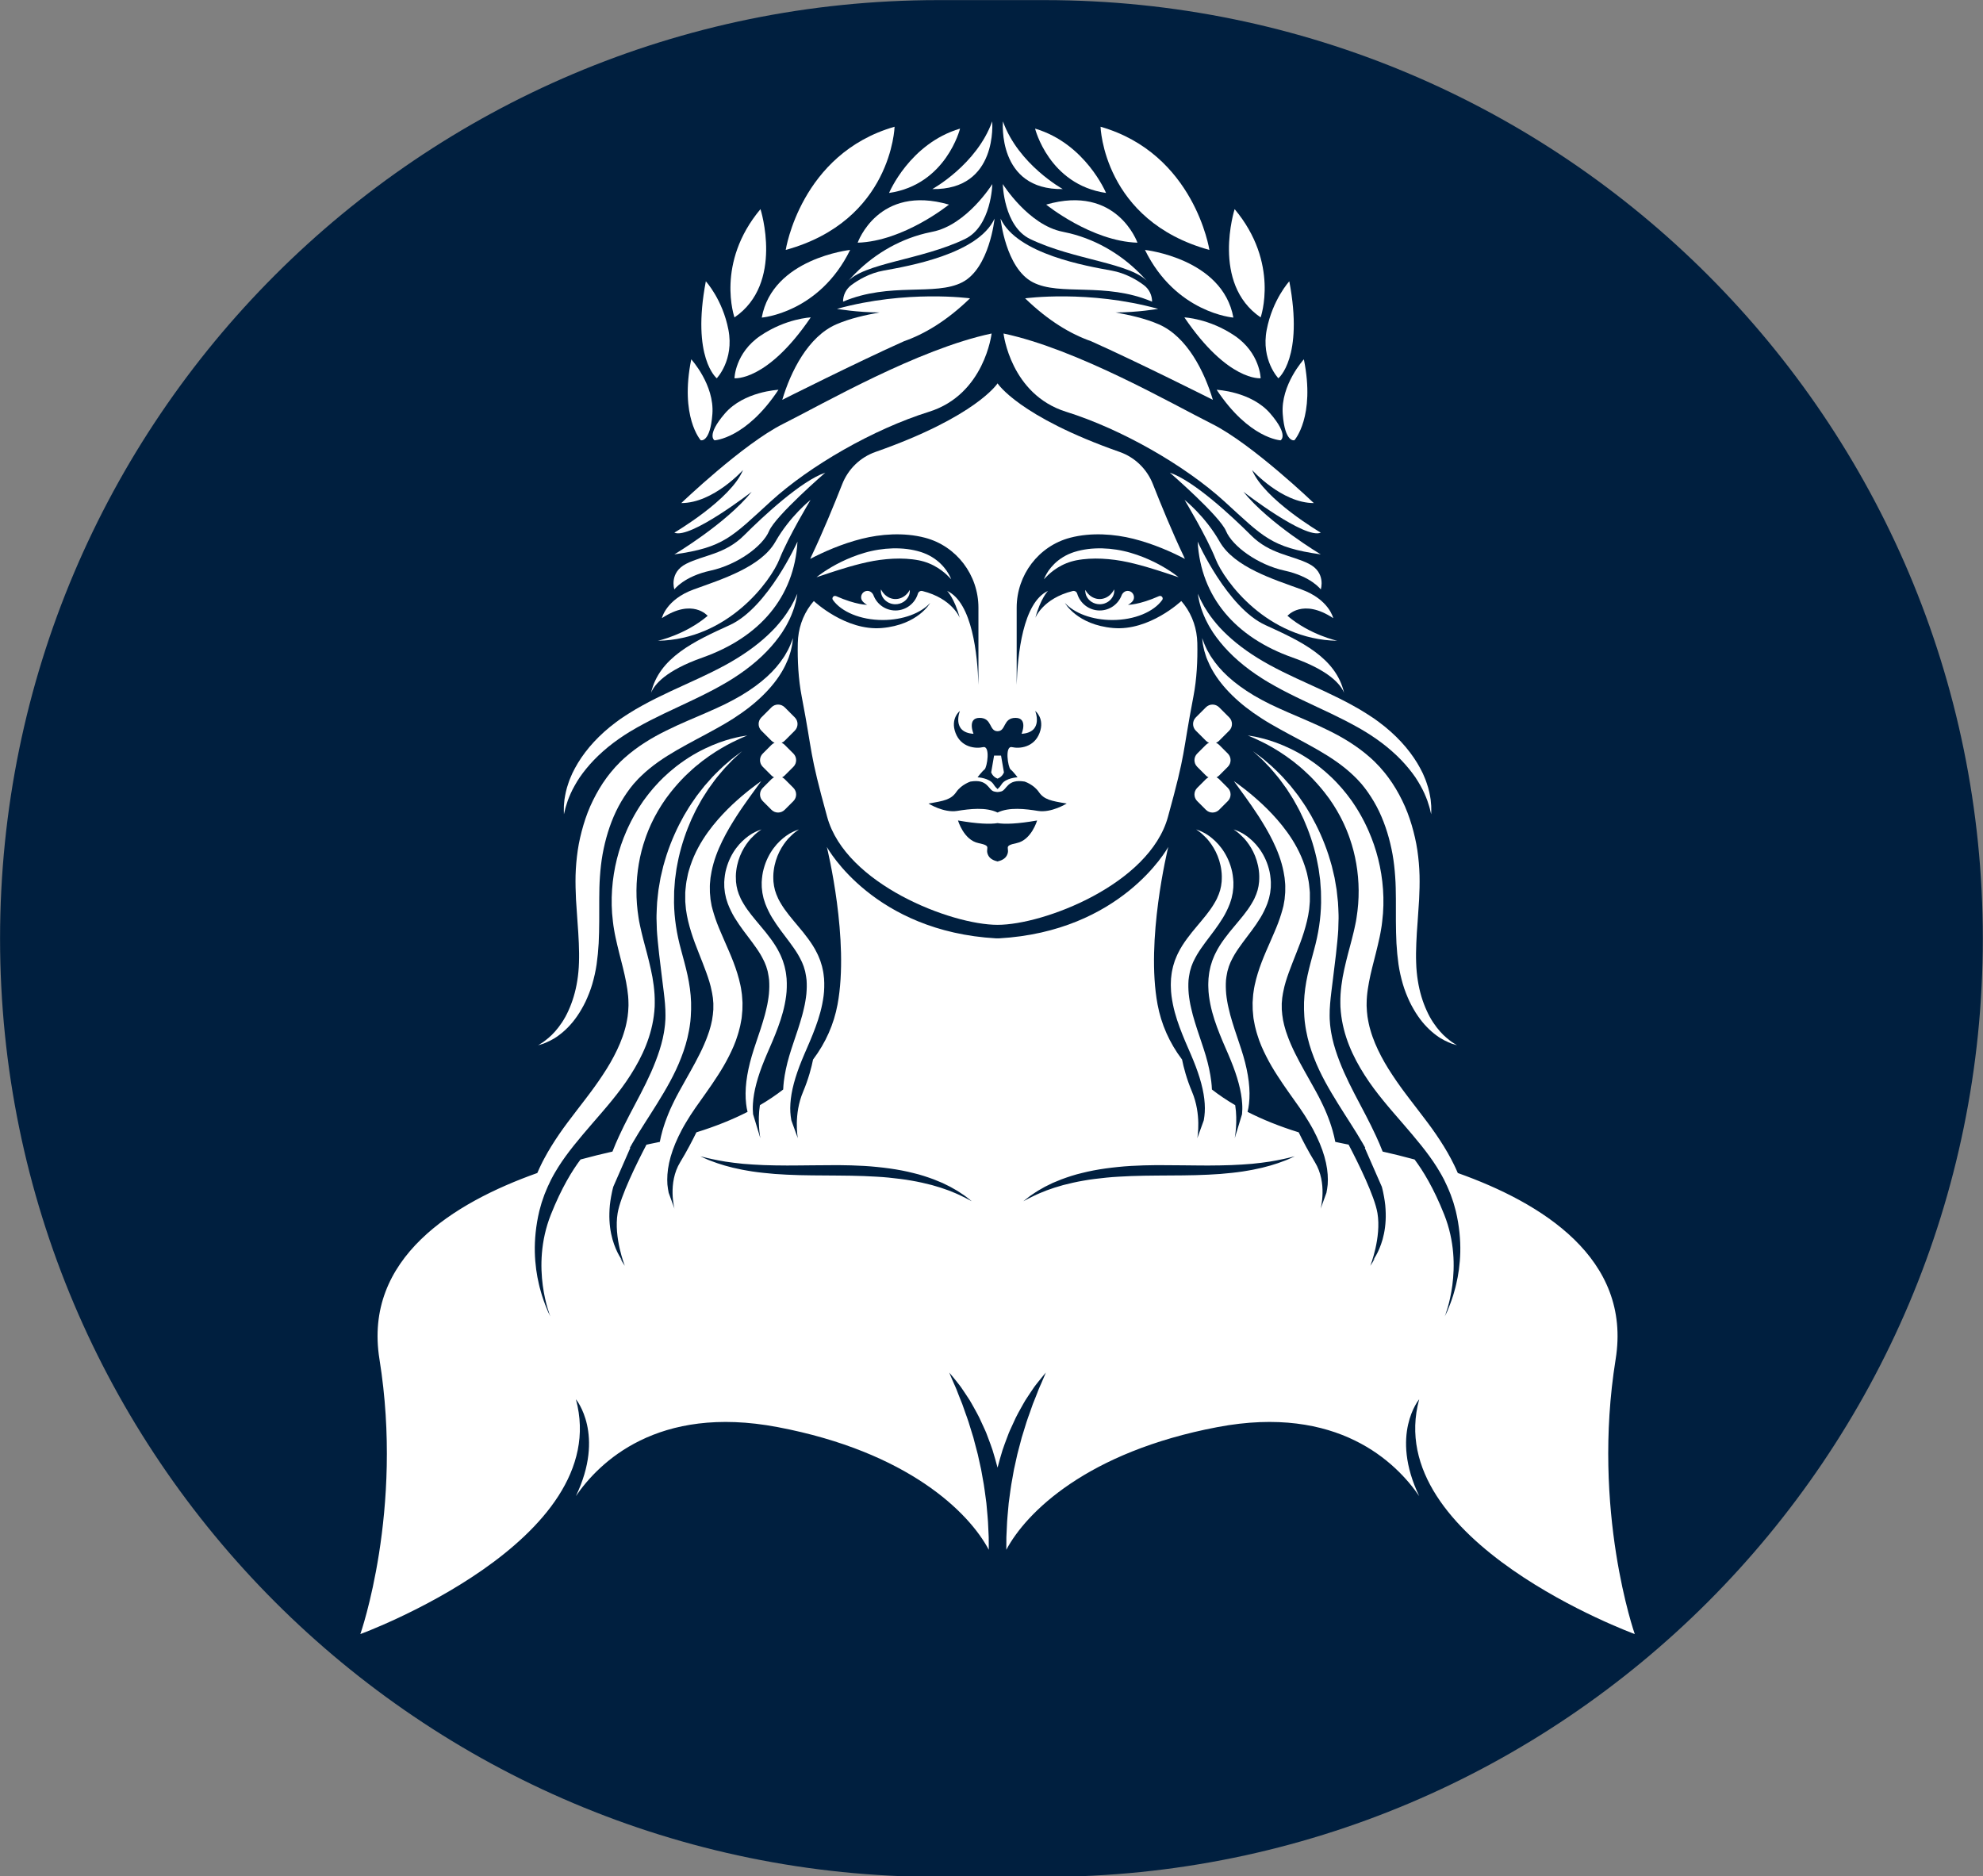 <?xml version="1.0" encoding="UTF-8" standalone="no"?>
<!DOCTYPE svg PUBLIC "-//W3C//DTD SVG 1.1//EN" "http://www.w3.org/Graphics/SVG/1.1/DTD/svg11.dtd">
<svg width="100%" height="100%" viewBox="0 0 1208 1143" version="1.1" xmlns="http://www.w3.org/2000/svg" xmlns:xlink="http://www.w3.org/1999/xlink" xml:space="preserve" xmlns:serif="http://www.serif.com/" style="fill-rule:evenodd;clip-rule:evenodd;stroke-linejoin:round;stroke-miterlimit:2;">
    <rect x="0" y="0" width="1208" height="1143" fill="#808080" stroke="none"/>
    <g id="Artboard1" transform="matrix(0.705,0,0,0.815,-119.869,-145.083)">
        <path d="M1883.35,879.476C1883.35,492.373 1520.08,178.094 1072.64,178.094L980.789,178.094C533.347,178.094 170.08,492.373 170.08,879.476C170.08,1266.58 533.347,1580.86 980.789,1580.86L1072.64,1580.86C1520.08,1580.86 1883.35,1266.58 1883.35,879.476Z" style="fill:none;"/>
        <clipPath id="_clip1">
            <path d="M1883.35,879.476C1883.35,492.373 1520.08,178.094 1072.64,178.094L980.789,178.094C533.347,178.094 170.08,492.373 170.08,879.476C170.08,1266.58 533.347,1580.86 980.789,1580.86L1072.64,1580.86C1520.08,1580.86 1883.35,1266.58 1883.35,879.476Z"/>
        </clipPath>
        <g clip-path="url(#_clip1)">
            <g transform="matrix(1.051,0,0,1.059,-24.305,-101.62)">
                <g id="Background">
                    <path id="XMLID_683_" d="M2000,858.492C2000,384.677 1551.91,0 1000,0C448.085,0 0,384.677 0,858.492L0,1141.51C0,1615.32 448.085,2000 1000,2000C1551.91,2000 2000,1615.32 2000,1141.51L2000,858.492Z" style="fill:rgb(0,31,63);"/>
                </g>
            </g>
            <g id="Layer_1" transform="matrix(1.419,0,0,1.228,-386.997,-213.115)">
                <g id="XMLID_1178_">
                    <path id="XMLID_1179_" d="M999.998,792.424C1003.06,791.297 1003.88,788.614 1003.88,788.614L1002.12,778.381L997.881,778.381L996.117,788.614C996.117,788.613 996.933,791.296 999.998,792.424Z" style="fill:white;fill-rule:nonzero;"/>
                    <path id="XMLID_2019_" d="M951.753,659.499C951.873,659.519 952.108,659.57 952.133,659.565L952.593,659.669C952.9,659.738 953.205,659.807 953.507,659.875C954.045,660.018 954.575,660.159 955.099,660.299C957.244,660.934 959.228,661.757 961,662.673C962.771,663.59 964.346,664.581 965.685,665.563C967.013,666.555 968.148,667.494 969.032,668.33C969.92,669.162 970.615,669.847 971.061,670.336C971.521,670.821 971.767,671.079 971.767,671.079C971.767,671.079 971.626,670.75 971.365,670.133C971.234,669.822 971.053,669.45 970.829,669.014C970.62,668.568 970.348,668.076 970.016,667.538C969.372,666.449 968.522,665.145 967.351,663.794C966.199,662.427 964.771,660.961 963.003,659.585C961.239,658.206 959.154,656.901 956.782,655.823C956.186,655.553 955.517,655.291 954.901,655.054L954.018,654.74L953.572,654.582L953.032,654.414C951.752,654.005 950.42,653.68 949.061,653.385C946.339,652.813 943.492,652.442 940.59,652.319C937.7,652.173 934.754,652.27 931.841,652.525C928.928,652.814 926.034,653.249 923.23,653.885C922.529,654.044 921.835,654.199 921.127,654.383C920.4,654.573 919.826,654.732 919.098,654.946C917.755,655.333 916.441,655.743 915.163,656.188C910.048,657.949 905.477,660.049 901.702,662.081C899.807,663.084 898.126,664.106 896.648,665.018C895.164,665.919 893.916,666.785 892.892,667.495C891.862,668.196 891.086,668.808 890.554,669.206C890.028,669.62 889.747,669.84 889.747,669.84C889.747,669.84 891.117,669.407 893.459,668.617C895.809,667.837 899.136,666.7 903.13,665.455C907.116,664.193 911.763,662.813 916.754,661.574C919.237,660.964 921.863,660.382 924.441,659.916C927.063,659.462 929.738,659.079 932.423,658.848C935.107,658.58 937.789,658.481 940.431,658.478C943.061,658.501 945.65,658.64 948.125,658.939C949.369,659.078 950.573,659.29 951.753,659.499Z" style="fill:white;fill-rule:nonzero;"/>
                    <path id="XMLID_2020_" d="M946.39,677.831C946.294,677.989 946.155,678.245 945.963,678.516C945.789,678.796 945.53,679.108 945.264,679.469C944.972,679.815 944.629,680.177 944.245,680.539C943.846,680.889 943.423,681.257 942.927,681.567C942.447,681.894 941.911,682.175 941.346,682.412C940.786,682.66 940.178,682.822 939.565,682.952C938.969,683.084 938.266,683.118 937.718,683.114L937.139,683.094C936.955,683.085 936.847,683.056 936.697,683.041C936.43,683.021 936.091,682.939 935.79,682.886C935.182,682.729 934.59,682.532 934.031,682.279C933.487,682.005 932.944,681.727 932.484,681.374C932.003,681.044 931.587,680.667 931.203,680.301C930.836,679.923 930.502,679.551 930.226,679.194C929.968,678.83 929.725,678.502 929.556,678.211C929.37,677.926 929.25,677.684 929.156,677.521C929.06,677.356 929.008,677.267 929.008,677.267C929.008,677.267 928.998,677.368 928.977,677.556C928.973,677.742 928.913,678.034 928.95,678.388C928.958,678.751 929.001,679.192 929.117,679.693C929.234,680.192 929.409,680.754 929.684,681.341C929.973,681.917 930.339,682.531 930.834,683.105C931.311,683.696 931.926,684.225 932.611,684.712C933.31,685.179 934.099,685.576 934.95,685.85C935.389,685.964 935.788,686.109 936.29,686.163C936.522,686.195 936.793,686.239 936.995,686.253L937.573,686.286C938.565,686.282 939.418,686.204 940.295,685.94C941.152,685.696 941.968,685.348 942.672,684.887C944.11,684.003 945.114,682.761 945.718,681.629C945.861,681.337 945.99,681.058 946.098,680.789C946.186,680.513 946.27,680.251 946.348,680.005C946.476,679.509 946.541,679.068 946.564,678.699C946.614,678.338 946.564,678.066 946.566,677.876C946.553,677.686 946.545,677.584 946.545,677.584C946.545,677.584 946.492,677.669 946.39,677.831Z" style="fill:white;fill-rule:nonzero;"/>
                    <path id="XMLID_2189_" d="M896.257,815.783C907.549,856.715 971.77,881.415 999.998,881.415C1028.23,881.415 1092.45,856.715 1103.74,815.783C1115.03,774.851 1112.21,779.086 1119.27,742.388C1121.32,731.729 1121.87,720.478 1121.64,709.874C1121.45,701.485 1118.77,693.312 1113.73,686.607C1112.59,685.094 1111.86,684.343 1111.86,684.343C1111.86,684.343 1092.45,702.691 1070.39,700.751C1048.34,698.81 1041.03,685.496 1041.03,685.496C1046.71,691.695 1057.52,695.882 1069.91,695.882C1083.48,695.882 1095.14,690.865 1100.26,683.682C1101,682.649 1100.22,681.211 1098.95,681.211C1098.74,681.211 1098.52,681.259 1098.32,681.347C1086.07,686.767 1079.39,686.636 1079.39,686.636C1080.42,686.154 1081.29,685.452 1082.03,684.656C1084.33,682.17 1082.56,678.122 1079.15,678.168C1077.49,678.19 1076.11,679.376 1075.51,680.921C1073.45,686.275 1068.27,690.076 1062.19,690.076C1055.7,690.076 1050.23,685.741 1048.49,679.811C1048.21,678.844 1047.34,678.167 1046.34,678.167C1046.14,678.167 1045.95,678.19 1045.77,678.236C1027.48,682.787 1023.02,694.575 1023.02,694.575C1026.2,682.666 1030.7,678.167 1030.7,678.167C1015.37,685.269 1012.19,717.176 1011.64,735.317L1011.64,688.39C1011.64,668.478 1024.94,650.869 1044.19,645.807C1057.17,642.396 1071.35,643.604 1082.57,646.41C1095.05,649.53 1106.31,654.626 1114.08,658.684C1113.86,658.194 1113.66,657.7 1113.43,657.217C1106.45,642.655 1099.34,625.237 1094.58,613.157C1090.98,604.004 1083.61,596.832 1074.32,593.576C1012.83,572.009 999.998,551.843 999.998,551.843C999.998,551.843 987.165,572.009 925.674,593.576C916.392,596.831 909.019,604.004 905.416,613.157C900.661,625.238 893.544,642.656 886.567,657.217C886.335,657.7 886.133,658.194 885.919,658.684C893.687,654.625 904.947,649.53 917.428,646.41C928.651,643.604 942.824,642.396 955.8,645.807C975.058,650.869 988.352,668.478 988.352,688.39L988.352,735.317C987.804,717.176 984.622,685.269 969.297,678.167C969.297,678.167 973.796,682.666 976.972,694.575C976.972,694.575 972.519,682.787 954.23,678.236C954.046,678.19 953.852,678.167 953.661,678.167C952.653,678.167 951.787,678.844 951.502,679.811C949.764,685.741 944.297,690.076 937.804,690.076C931.723,690.076 926.542,686.275 924.481,680.921C923.887,679.376 922.501,678.19 920.845,678.168C917.436,678.122 915.662,682.17 917.966,684.656C918.704,685.453 919.578,686.154 920.602,686.636C920.602,686.636 913.921,686.766 901.678,681.347C901.479,681.259 901.259,681.211 901.041,681.211C899.772,681.211 898.999,682.649 899.736,683.682C904.857,690.865 916.518,695.882 930.085,695.882C942.477,695.882 953.281,691.695 958.961,685.496C958.961,685.496 951.653,698.81 929.599,700.751C907.545,702.691 888.139,684.343 888.139,684.343C888.139,684.343 887.403,685.095 886.265,686.607C881.221,693.313 878.543,701.485 878.356,709.874C878.12,720.477 878.68,731.729 880.729,742.388C887.788,779.086 884.966,774.852 896.257,815.783ZM1011.64,831.662C1002.64,833.514 1008.2,834.573 1005.56,839.337C1004.46,841.308 1002.23,842.319 999.997,842.837C997.762,842.319 995.534,841.308 994.44,839.337C991.793,834.573 997.351,833.515 988.353,831.662C979.355,829.809 975.915,817.9 975.915,817.9C987.736,819.972 995.62,820.245 999.998,819.5C1004.38,820.245 1012.26,819.971 1024.08,817.9C1024.08,817.9 1020.64,829.809 1011.64,831.662ZM977.063,751.21C977.063,751.21 971.77,764.266 985.355,765.148C985.355,765.148 981.297,755.445 989.06,755.445C996.823,755.445 994.705,763.561 999.998,763.561C1005.29,763.561 1003.17,755.445 1010.94,755.445C1018.7,755.445 1014.64,765.148 1014.64,765.148C1028.23,764.266 1022.93,751.21 1022.93,751.21C1022.93,751.21 1028.93,755.797 1025.58,764.619C1022.23,773.441 1013.41,774.323 1008.82,773.264C1004.23,772.206 1006.35,785.614 1007.94,786.849C1009.52,788.084 1012.17,791.613 1012.17,791.613C1012.17,791.613 1004.94,791.966 1002.47,795.847C1001.57,797.26 1000.72,798.178 999.997,798.779C999.276,798.178 998.427,797.26 997.527,795.847C995.057,791.966 987.823,791.613 987.823,791.613C987.823,791.613 990.469,788.085 992.057,786.849C993.645,785.614 995.762,772.206 991.175,773.264C986.588,774.323 977.766,773.44 974.415,764.619C971.064,755.797 977.063,751.21 977.063,751.21ZM974.857,800.576C978.033,795.955 983.524,794.215 983.524,794.215C994.242,792.429 994.242,799.309 997.815,800.236C998.71,800.468 999.428,800.563 999.998,800.575C1000.57,800.563 1001.29,800.468 1002.18,800.236C1005.75,799.31 1005.75,792.429 1016.47,794.215C1016.47,794.215 1021.96,795.955 1025.14,800.576C1028.32,805.197 1032.55,805.991 1042.08,807.579C1042.08,807.579 1032.81,813.401 1024.61,812.078C1016.99,810.849 1007.09,809.628 999.997,813.062C992.901,809.628 983.004,810.849 975.385,812.078C967.181,813.401 957.918,807.579 957.918,807.579C967.447,805.991 971.681,805.197 974.857,800.576Z" style="fill:white;fill-rule:nonzero;"/>
                    <path id="XMLID_2192_" d="M1083.24,661.574C1088.23,662.812 1092.88,664.193 1096.86,665.455C1100.86,666.7 1104.18,667.837 1106.53,668.617C1108.88,669.407 1110.25,669.84 1110.25,669.84C1110.25,669.84 1109.96,669.62 1109.44,669.206C1108.91,668.808 1108.13,668.196 1107.1,667.495C1106.08,666.784 1104.83,665.918 1103.34,665.018C1101.87,664.106 1100.18,663.084 1098.29,662.081C1094.52,660.048 1089.94,657.949 1084.83,656.188C1083.55,655.743 1082.24,655.333 1080.9,654.946C1080.17,654.732 1079.59,654.573 1078.87,654.383C1078.16,654.198 1077.46,654.044 1076.76,653.885C1073.96,653.249 1071.07,652.814 1068.15,652.525C1065.24,652.27 1062.29,652.173 1059.4,652.319C1056.5,652.441 1053.65,652.813 1050.93,653.385C1049.57,653.68 1048.24,654.005 1046.96,654.414L1046.42,654.582L1045.98,654.74L1045.09,655.054C1044.48,655.291 1043.81,655.553 1043.21,655.823C1040.84,656.901 1038.76,658.207 1036.99,659.585C1035.22,660.961 1033.8,662.427 1032.64,663.794C1031.47,665.145 1030.62,666.449 1029.98,667.538C1029.65,668.076 1029.38,668.569 1029.17,669.014C1028.94,669.45 1028.76,669.821 1028.63,670.133C1028.37,670.75 1028.23,671.079 1028.23,671.079C1028.23,671.079 1028.47,670.821 1028.94,670.336C1029.38,669.847 1030.08,669.162 1030.96,668.33C1031.85,667.494 1032.98,666.555 1034.31,665.563C1035.65,664.581 1037.22,663.59 1039,662.673C1040.77,661.757 1042.75,660.934 1044.9,660.299C1045.42,660.159 1045.95,660.018 1046.49,659.875C1046.79,659.807 1047.1,659.738 1047.4,659.669L1047.86,659.565C1047.89,659.571 1048.12,659.519 1048.24,659.499C1049.42,659.289 1050.63,659.077 1051.87,658.938C1054.34,658.639 1056.93,658.5 1059.56,658.477C1062.2,658.481 1064.88,658.579 1067.57,658.847C1070.25,659.079 1072.93,659.461 1075.55,659.915C1078.13,660.381 1080.76,660.964 1083.24,661.574Z" style="fill:white;fill-rule:nonzero;"/>
                    <path id="XMLID_2193_" d="M1070.84,677.519C1070.75,677.683 1070.63,677.924 1070.44,678.209C1070.27,678.501 1070.03,678.828 1069.77,679.192C1069.49,679.549 1069.16,679.921 1068.79,680.299C1068.41,680.665 1067.99,681.042 1067.51,681.372C1067.05,681.725 1066.51,682.003 1065.97,682.277C1065.41,682.531 1064.81,682.727 1064.21,682.884C1063.9,682.937 1063.57,683.019 1063.3,683.039C1063.15,683.053 1063.04,683.082 1062.86,683.092L1062.28,683.112C1061.73,683.116 1061.03,683.082 1060.43,682.95C1059.82,682.82 1059.21,682.658 1058.65,682.41C1058.09,682.174 1057.55,681.893 1057.07,681.565C1056.57,681.255 1056.15,680.887 1055.75,680.537C1055.37,680.174 1055.02,679.812 1054.73,679.467C1054.47,679.107 1054.21,678.794 1054.03,678.514C1053.84,678.243 1053.7,677.987 1053.61,677.829C1053.51,677.668 1053.45,677.582 1053.45,677.582C1053.45,677.582 1053.44,677.683 1053.43,677.874C1053.43,678.064 1053.38,678.336 1053.43,678.697C1053.45,679.066 1053.52,679.507 1053.65,680.003C1053.73,680.249 1053.81,680.511 1053.9,680.787C1054.01,681.056 1054.14,681.335 1054.28,681.627C1054.88,682.759 1055.89,684.001 1057.32,684.885C1058.03,685.346 1058.84,685.693 1059.7,685.938C1060.58,686.202 1061.43,686.28 1062.42,686.284L1063,686.251C1063.2,686.237 1063.47,686.193 1063.71,686.161C1064.21,686.107 1064.61,685.962 1065.05,685.848C1065.9,685.574 1066.69,685.177 1067.38,684.71C1068.07,684.223 1068.68,683.694 1069.16,683.103C1069.65,682.529 1070.02,681.915 1070.31,681.339C1070.59,680.752 1070.76,680.19 1070.88,679.691C1071,679.19 1071.04,678.749 1071.05,678.386C1071.08,678.032 1071.02,677.74 1071.02,677.554C1071,677.365 1070.99,677.265 1070.99,677.265C1070.99,677.265 1070.94,677.354 1070.84,677.519Z" style="fill:white;fill-rule:nonzero;"/>
                    <path id="XMLID_2194_" d="M1192.58,624.709C1192.58,624.709 1155,588.717 1130.66,576.544C1106.31,564.37 1048.62,531.025 1003.63,521.498C1003.63,521.498 1007.86,558.548 1041.74,569.134C1075.61,579.72 1114.25,601.95 1138.07,623.651C1161.88,645.352 1166.65,651.703 1196.82,655.938C1196.82,655.938 1165.59,637.413 1149.71,617.829C1149.71,617.829 1187.29,646.94 1196.82,642.706C1196.82,642.706 1162.41,622.593 1155,604.597C1155,604.596 1173,624.709 1192.58,624.709Z" style="fill:white;fill-rule:nonzero;"/>
                    <path id="XMLID_2195_" d="M1189.58,661.665C1179,656.291 1165.94,655.938 1154.3,644.294C1142.65,632.65 1119.59,611.216 1104.9,606.185C1104.9,606.185 1135.24,632.453 1139.12,641.725C1143.01,650.998 1158.53,662.289 1174.76,665.818C1190.99,669.346 1196.82,677.266 1196.82,677.266C1196.82,677.266 1200.17,667.038 1189.58,661.665Z" style="fill:white;fill-rule:nonzero;"/>
                    <path id="XMLID_2196_" d="M1204.4,694.752C1204.4,694.752 1201.93,683.42 1185,677.265C1168.06,671.11 1144.07,663.7 1135.24,648.174C1126.42,632.648 1113.87,622.768 1113.87,622.768C1113.87,622.768 1127.48,645.351 1132.77,658.76C1138.07,672.169 1164.18,707.808 1206.87,708.513C1206.87,708.513 1190.29,704.985 1176.53,693.34C1176.53,693.341 1185.7,682.402 1204.4,694.752Z" style="fill:white;fill-rule:nonzero;"/>
                    <path id="XMLID_2197_" d="M1121.84,648.174C1123.78,681.886 1144.77,706.396 1179.7,718.746C1202.08,726.657 1208.96,735.142 1211.02,740.223C1206.05,718.785 1184.9,708.884 1163.12,698.985C1139.83,688.401 1121.84,648.174 1121.84,648.174Z" style="fill:white;fill-rule:nonzero;"/>
                    <path id="XMLID_2198_" d="M1228.56,755.386C1227.25,754.523 1225.94,753.621 1224.59,752.798C1221.92,751.094 1219.16,749.462 1216.34,747.934C1210.73,744.807 1204.89,741.998 1199.1,739.257C1193.33,736.605 1187.56,733.953 1181.88,731.342C1180.47,730.693 1179.09,730.021 1177.71,729.362C1176.32,728.714 1174.98,728.052 1173.64,727.397C1172.32,726.765 1170.94,726.027 1169.6,725.34C1168.31,724.694 1167.02,723.972 1165.74,723.301C1160.66,720.517 1155.89,717.581 1151.57,714.521C1147.25,711.469 1143.36,708.303 1139.99,705.144C1138.26,703.597 1136.77,701.964 1135.29,700.446C1133.9,698.863 1132.55,697.364 1131.41,695.855C1129.04,692.898 1127.26,690.09 1125.84,687.723C1125.17,686.531 1124.62,685.436 1124.09,684.493C1123.54,683.561 1123.23,682.671 1122.9,681.998C1122.27,680.631 1121.93,679.902 1121.93,679.902C1121.93,679.902 1122.07,680.694 1122.32,682.179C1122.56,683.659 1123.06,685.821 1123.92,688.573C1124.86,691.256 1126.06,694.557 1128,698.071C1128.9,699.878 1130.08,701.655 1131.27,703.581C1132.56,705.43 1133.93,707.385 1135.51,709.294C1138.63,713.147 1142.38,717.035 1146.66,720.76C1150.95,724.483 1155.76,728.058 1160.97,731.356C1162.29,732.163 1163.57,733.02 1164.96,733.805C1166.28,734.566 1167.56,735.334 1168.98,736.102C1171.77,737.664 1174.54,739.143 1177.39,740.561C1183.06,743.45 1188.88,746.13 1194.62,748.843C1200.37,751.503 1206.04,754.217 1211.51,756.996C1212.88,757.688 1214.22,758.401 1215.55,759.128C1216.89,759.822 1218.2,760.56 1219.5,761.29C1220.82,762.003 1222.07,762.783 1223.33,763.528L1224.2,764.041L1225.16,764.646C1225.79,765.048 1226.43,765.449 1227.06,765.847C1231.8,768.92 1236.26,772.282 1240.19,775.762C1244.14,779.236 1247.58,782.837 1250.48,786.4C1251.98,788.154 1253.21,789.974 1254.46,791.68C1255.58,793.447 1256.7,795.119 1257.57,796.786C1259.44,800.065 1260.7,803.133 1261.68,805.707C1262.52,808.313 1263.23,810.402 1263.5,811.869C1263.86,813.333 1264.05,814.113 1264.05,814.113C1264.05,814.113 1264.07,813.309 1264.11,811.801C1264.17,810.281 1264.07,808.057 1263.73,805.212C1263.47,803.816 1263.29,802.222 1262.87,800.539C1262.46,798.856 1262.01,797.02 1261.31,795.132C1260.71,793.194 1259.81,791.255 1258.92,789.158C1257.9,787.136 1256.83,784.991 1255.51,782.876C1252.91,778.615 1249.66,774.264 1245.77,770.068C1241.88,765.875 1237.41,761.837 1232.34,758.083C1231.74,757.642 1231.13,757.199 1230.52,756.753L1229.61,756.086L1228.56,755.386Z" style="fill:white;fill-rule:nonzero;"/>
                    <path id="XMLID_2199_" d="M1255.91,915.36C1255.38,912.035 1255,908.281 1254.9,904.474C1254.75,900.652 1254.82,896.672 1254.99,892.545C1255.14,888.417 1255.44,884.144 1255.78,879.717C1256.08,875.289 1256.43,870.713 1256.7,865.981C1256.82,863.615 1256.91,861.212 1256.96,858.769C1257.01,856.361 1257.02,853.656 1256.96,851.357C1256.83,846.272 1256.38,841.163 1255.63,836.015C1254.87,830.871 1253.67,825.739 1252.17,820.656C1250.66,815.572 1248.77,810.545 1246.38,805.719C1244.01,800.89 1241.27,796.196 1238.04,791.841C1237.2,790.759 1236.44,789.689 1235.53,788.608L1232.76,785.38L1230.2,782.718L1229.72,782.223C1229.73,782.23 1229.38,781.865 1229.48,781.979L1229.39,781.893L1228.65,781.207L1227.18,779.839C1219.18,772.71 1210.33,767.414 1201.73,763.196C1197.44,761.044 1193.19,759.145 1189.05,757.341C1184.96,755.577 1180.95,753.85 1177.05,752.17C1175.15,751.348 1173.27,750.519 1171.37,749.643C1169.54,748.82 1167.75,747.983 1166.01,747.139C1162.52,745.438 1159.25,743.63 1156.14,741.834C1149.98,738.169 1144.68,734.267 1140.38,730.35C1136.08,726.433 1132.82,722.476 1130.5,718.943C1130.2,718.503 1129.9,718.08 1129.63,717.656C1129.39,717.221 1129.15,716.798 1128.91,716.388C1128.45,715.567 1127.97,714.803 1127.59,714.068C1126.91,712.577 1126.24,711.32 1125.83,710.225C1125,708.036 1124.56,706.87 1124.56,706.87C1124.56,706.87 1124.71,708.108 1125,710.43C1125.16,711.585 1125.55,712.999 1125.92,714.706C1126.13,715.548 1126.44,716.414 1126.74,717.368C1126.89,717.842 1127.06,718.33 1127.22,718.833C1127.41,719.326 1127.63,719.821 1127.85,720.338C1129.52,724.492 1132.21,729.34 1136.13,734.272C1140.04,739.213 1145.13,744.257 1151.21,749.013C1154.26,751.386 1157.55,753.703 1161.05,755.932C1162.8,757.033 1164.59,758.163 1166.44,759.222C1168.21,760.257 1170.08,761.306 1172.01,762.37C1175.79,764.475 1179.66,766.535 1183.59,768.617C1187.51,770.714 1191.44,772.871 1195.34,775.106C1203.12,779.605 1210.65,784.642 1216.99,790.791L1218.17,791.947L1218.76,792.525L1218.8,792.563L1218.91,792.684L1219.22,793.023L1221.69,795.733L1223.64,798.17C1224.3,798.991 1224.94,799.954 1225.59,800.837C1228.13,804.493 1230.44,808.368 1232.38,812.458C1236.26,820.645 1238.9,829.521 1240.52,838.49C1241.32,842.977 1241.81,847.512 1242.12,851.978C1242.3,854.454 1242.39,856.502 1242.45,858.811C1242.52,861.086 1242.54,863.367 1242.55,865.645C1242.6,870.202 1242.56,874.754 1242.56,879.263C1242.59,883.774 1242.68,888.249 1242.9,892.638C1243.14,897.027 1243.56,901.33 1244.15,905.488C1244.76,909.665 1245.67,913.563 1246.8,917.481C1247.89,921.269 1249.35,924.772 1250.84,928.028C1251.64,929.638 1252.4,931.199 1253.29,932.657C1254.1,934.143 1255.02,935.516 1255.91,936.842C1259.5,942.126 1263.58,946.016 1267.21,948.687C1270.83,951.428 1274.17,952.713 1276.32,953.644C1278.58,954.378 1279.77,954.719 1279.77,954.719C1279.77,954.719 1278.72,954.056 1276.75,952.813C1274.9,951.423 1272.16,949.439 1269.4,946.255C1266.64,943.11 1263.69,938.967 1261.35,933.712C1258.95,928.5 1256.99,922.29 1255.91,915.36Z" style="fill:white;fill-rule:nonzero;"/>
                    <path id="XMLID_2200_" d="M803.18,655.938C833.349,651.704 838.113,645.352 861.931,623.651C885.749,601.95 924.387,579.72 958.262,569.134C992.137,558.548 996.371,521.498 996.371,521.498C951.381,531.025 893.689,564.37 869.341,576.544C844.994,588.718 807.414,624.709 807.414,624.709C826.998,624.709 844.994,604.596 844.994,604.596C837.584,622.592 803.18,642.705 803.18,642.705C812.707,646.939 850.287,617.828 850.287,617.828C834.408,637.412 803.18,655.938 803.18,655.938Z" style="fill:white;fill-rule:nonzero;"/>
                    <path id="XMLID_2201_" d="M803.18,677.265C803.18,677.265 809.002,669.346 825.233,665.817C841.465,662.288 856.99,650.997 860.872,641.724C864.754,632.451 895.099,606.184 895.099,606.184C880.409,611.215 857.344,632.648 845.699,644.293C834.054,655.938 820.998,656.29 810.412,661.664C799.827,667.038 803.18,677.265 803.18,677.265Z" style="fill:white;fill-rule:nonzero;"/>
                    <path id="XMLID_2202_" d="M864.754,648.174C855.932,663.7 831.938,671.11 815.001,677.265C798.064,683.419 795.593,694.752 795.593,694.752C814.295,682.402 823.47,693.341 823.47,693.341C809.708,704.985 793.124,708.514 793.124,708.514C835.82,707.808 861.932,672.17 867.225,658.761C872.518,645.352 886.124,622.769 886.124,622.769C886.124,622.769 873.575,632.649 864.754,648.174Z" style="fill:white;fill-rule:nonzero;"/>
                    <path id="XMLID_2203_" d="M836.877,698.986C815.101,708.884 793.946,718.786 788.981,740.224C791.038,735.143 797.915,726.658 820.293,718.747C855.226,706.397 876.214,681.886 878.161,648.175C878.162,648.174 860.166,688.401 836.877,698.986Z" style="fill:white;fill-rule:nonzero;"/>
                    <path id="XMLID_2204_" d="M735.944,814.115C735.944,814.115 736.135,813.335 736.494,811.871C736.765,810.405 737.474,808.315 738.311,805.709C739.292,803.135 740.551,800.066 742.426,796.788C743.295,795.121 744.413,793.449 745.538,791.682C746.78,789.976 748.011,788.156 749.51,786.402C752.412,782.84 755.858,779.238 759.801,775.764C763.73,772.283 768.19,768.922 772.934,765.849C773.566,765.451 774.201,765.05 774.838,764.648L775.795,764.043L776.663,763.53C777.928,762.785 779.178,762.005 780.493,761.292C781.795,760.563 783.099,759.825 784.447,759.13C785.772,758.403 787.117,757.689 788.488,756.998C793.954,754.219 799.621,751.506 805.378,748.845C811.113,746.132 816.933,743.452 822.6,740.563C825.45,739.146 828.226,737.666 831.016,736.104C832.432,735.336 833.711,734.567 835.036,733.807C836.43,733.022 837.702,732.165 839.023,731.358C844.234,728.06 849.044,724.484 853.332,720.762C857.617,717.037 861.361,713.149 864.487,709.296C866.068,707.387 867.438,705.432 868.723,703.583C869.918,701.657 871.095,699.88 871.994,698.073C873.939,694.559 875.135,691.258 876.072,688.575C876.93,685.823 877.439,683.661 877.671,682.181C877.928,680.696 878.066,679.904 878.066,679.904C878.066,679.904 877.728,680.633 877.094,682C876.764,682.673 876.451,683.563 875.903,684.495C875.37,685.438 874.828,686.533 874.157,687.725C872.735,690.092 870.953,692.9 868.58,695.857C867.444,697.366 866.094,698.865 864.704,700.448C863.224,701.966 861.735,703.599 860.006,705.146C856.633,708.306 852.748,711.471 848.422,714.523C844.101,717.583 839.333,720.519 834.253,723.303C832.977,723.975 831.681,724.697 830.397,725.342C829.053,726.028 827.672,726.766 826.349,727.399C825.013,728.054 823.678,728.716 822.281,729.364C820.904,730.024 819.52,730.695 818.111,731.344C812.433,733.954 806.664,736.606 800.895,739.259C795.103,742 789.269,744.809 783.657,747.936C780.837,749.464 778.079,751.097 775.403,752.8C774.052,753.623 772.747,754.525 771.438,755.388L770.386,756.089L769.47,756.756C768.862,757.201 768.256,757.644 767.653,758.086C762.584,761.84 758.113,765.878 754.221,770.071C750.336,774.268 747.078,778.619 744.485,782.879C743.165,784.994 742.089,787.139 741.076,789.161C740.185,791.259 739.277,793.197 738.682,795.135C737.985,797.023 737.53,798.859 737.119,800.542C736.708,802.224 736.525,803.819 736.262,805.215C735.924,808.06 735.824,810.285 735.886,811.804C735.925,813.31 735.944,814.115 735.944,814.115Z" style="fill:white;fill-rule:nonzero;"/>
                    <path id="XMLID_2205_" d="M732.783,948.689C736.419,946.018 740.501,942.128 744.091,936.844C744.974,935.519 745.898,934.145 746.711,932.659C747.593,931.201 748.362,929.64 749.163,928.03C750.645,924.775 752.107,921.272 753.203,917.483C754.332,913.565 755.236,909.667 755.846,905.49C756.439,901.332 756.86,897.03 757.1,892.64C757.32,888.251 757.413,883.775 757.438,879.265C757.436,874.756 757.399,870.204 757.45,865.647C757.457,863.369 757.476,861.087 757.545,858.813C757.611,856.504 757.7,854.456 757.875,851.98C758.191,847.514 758.679,842.978 759.479,838.492C761.094,829.523 763.736,820.647 767.618,812.46C769.561,808.37 771.865,804.495 774.404,800.839C775.056,799.956 775.697,798.993 776.354,798.172L778.309,795.735L780.776,793.025L781.086,792.686L781.196,792.565L781.236,792.527L781.827,791.949L783.007,790.793C789.344,784.644 796.875,779.606 804.659,775.108C808.559,772.874 812.494,770.717 816.406,768.619C820.335,766.536 824.21,764.477 827.994,762.372C829.916,761.308 831.785,760.259 833.558,759.224C835.412,758.165 837.198,757.035 838.952,755.934C842.45,753.704 845.739,751.387 848.784,749.015C854.872,744.259 859.958,739.215 863.864,734.274C867.788,729.342 870.48,724.494 872.152,720.34C872.367,719.823 872.588,719.328 872.777,718.835C872.944,718.332 873.105,717.844 873.261,717.37C873.554,716.416 873.866,715.55 874.081,714.708C874.452,713.001 874.838,711.586 875.002,710.432C875.286,708.11 875.438,706.872 875.438,706.872C875.438,706.872 874.996,708.039 874.17,710.227C873.76,711.322 873.088,712.579 872.405,714.07C872.033,714.805 871.549,715.569 871.084,716.39C870.85,716.8 870.611,717.223 870.363,717.658C870.094,718.082 869.793,718.505 869.5,718.945C867.178,722.478 863.923,726.435 859.617,730.352C855.314,734.269 850.016,738.171 843.855,741.836C840.746,743.632 837.477,745.44 833.991,747.141C832.244,747.985 830.46,748.822 828.629,749.645C826.731,750.52 824.844,751.35 822.948,752.172C819.048,753.853 815.041,755.579 810.946,757.343C806.811,759.147 802.557,761.046 798.267,763.198C789.672,767.415 780.813,772.712 772.817,779.841L771.344,781.209L770.607,781.895L770.515,781.981C770.622,781.867 770.267,782.232 770.274,782.225L769.797,782.72L767.238,785.382L764.467,788.61C763.561,789.691 762.801,790.761 761.961,791.843C758.733,796.199 755.991,800.893 753.617,805.721C751.224,810.547 749.335,815.574 747.829,820.658C746.326,825.742 745.125,830.874 744.366,836.017C743.619,841.164 743.17,846.273 743.033,851.359C742.981,853.658 742.986,856.363 743.039,858.771C743.087,861.214 743.181,863.617 743.295,865.983C743.566,870.715 743.918,875.291 744.222,879.719C744.557,884.145 744.861,888.419 745.01,892.547C745.181,896.673 745.245,900.653 745.102,904.476C744.996,908.283 744.619,912.037 744.088,915.362C743.006,922.292 741.045,928.502 738.653,933.716C736.307,938.972 733.36,943.114 730.593,946.259C727.833,949.442 725.102,951.427 723.248,952.817C721.28,954.06 720.229,954.723 720.229,954.723C720.229,954.723 721.416,954.382 723.68,953.648C725.826,952.715 729.165,951.43 732.783,948.689Z" style="fill:white;fill-rule:nonzero;"/>
                    <path id="XMLID_2206_" d="M1141.07,763.218C1143.29,760.994 1143.29,757.388 1141.07,755.163L1134.92,749.015C1132.7,746.791 1129.09,746.791 1126.87,749.015L1120.72,755.163C1118.5,757.387 1118.5,760.993 1120.72,763.218L1126.87,769.365C1127.42,769.922 1128.07,770.34 1128.76,770.618C1128.07,770.896 1127.43,771.313 1126.87,771.871L1121.57,777.171C1119.34,779.395 1119.34,783.001 1121.57,785.226L1126.87,790.526C1127.34,790.998 1127.88,791.364 1128.45,791.635C1127.88,791.907 1127.34,792.273 1126.87,792.745L1121.57,798.045C1119.34,800.269 1119.34,803.875 1121.57,806.1L1126.87,811.4C1129.09,813.624 1132.7,813.624 1134.92,811.4L1140.22,806.1C1142.45,803.876 1142.45,800.27 1140.22,798.045L1134.92,792.745C1134.45,792.273 1133.91,791.907 1133.34,791.635C1133.91,791.363 1134.45,790.998 1134.92,790.526L1140.22,785.226C1142.45,783.002 1142.45,779.396 1140.22,777.171L1134.92,771.871C1134.37,771.314 1133.72,770.896 1133.03,770.618C1133.72,770.34 1134.37,769.922 1134.92,769.365L1141.07,763.218Z" style="fill:white;fill-rule:nonzero;"/>
                    <path id="XMLID_2207_" d="M876.524,763.218C878.748,760.994 878.748,757.388 876.524,755.163L870.376,749.015C868.152,746.791 864.545,746.791 862.322,749.015L856.174,755.163C853.95,757.387 853.95,760.993 856.174,763.218L862.322,769.365C862.879,769.922 863.523,770.34 864.211,770.618C863.523,770.896 862.88,771.313 862.322,771.871L857.022,777.171C854.797,779.395 854.797,783.001 857.022,785.226L862.322,790.526C862.794,790.998 863.331,791.364 863.901,791.635C863.331,791.907 862.795,792.273 862.322,792.745L857.022,798.045C854.797,800.269 854.797,803.875 857.022,806.1L862.322,811.4C864.546,813.624 868.152,813.624 870.376,811.4L875.676,806.1C877.901,803.876 877.901,800.27 875.676,798.045L870.376,792.745C869.903,792.273 869.368,791.907 868.797,791.635C869.368,791.363 869.903,790.998 870.376,790.526L875.676,785.226C877.901,783.002 877.901,779.396 875.676,777.171L870.376,771.871C869.819,771.314 869.175,770.896 868.487,770.618C869.174,770.34 869.819,769.922 870.376,769.365L876.524,763.218Z" style="fill:white;fill-rule:nonzero;"/>
                    <path id="XMLID_2236_" d="M1388.02,1313.09C1388.02,1313.09 1361.55,1237.93 1376.37,1145.83C1386.28,1084.32 1331.15,1050.55 1280.26,1032.47L1280.2,1032.34L1279.78,1031.39C1279.21,1030.12 1278.66,1028.82 1278.02,1027.57C1277.41,1026.3 1276.78,1025.03 1276.09,1023.78C1273.42,1018.74 1270.33,1013.8 1267,1008.94C1263.69,1004.06 1260.04,999.352 1256.41,994.594C1254.6,992.235 1252.78,989.857 1250.94,987.461C1250.05,986.276 1249.15,985.087 1248.25,983.893L1246.88,982.054L1245.57,980.255C1243.82,977.843 1242.12,975.392 1240.49,972.904C1239.65,971.672 1238.88,970.409 1238.07,969.161C1237.3,967.894 1236.51,966.633 1235.78,965.351C1232.84,960.229 1230.26,954.936 1228.34,949.528C1227.89,948.17 1227.39,946.821 1227.04,945.45C1226.85,944.767 1226.64,944.086 1226.47,943.402L1226,941.343C1225.83,940.659 1225.7,939.971 1225.6,939.282L1225.25,937.22L1225.05,935.309L1224.94,934.36C1224.89,934.076 1224.89,933.598 1224.87,933.226L1224.74,930.846L1224.73,930.615C1224.73,930.644 1224.73,930.476 1224.73,930.523L1224.74,930.006L1224.75,928.972C1224.72,927.602 1224.87,926.196 1224.95,924.803C1225.19,921.997 1225.66,919.15 1226.18,916.27C1226.72,913.381 1227.39,910.451 1228.12,907.493C1228.88,904.47 1229.65,901.456 1230.41,898.455C1231.17,895.378 1231.93,892.275 1232.61,889.09C1232.94,887.521 1233.3,885.708 1233.53,884.213L1233.9,881.932L1234.22,879.352C1235.05,872.775 1235.16,866.223 1234.72,859.847C1233.83,847.086 1230.68,835.034 1226.01,824.431C1225.47,823.087 1224.8,821.807 1224.2,820.514C1223.61,819.217 1222.94,817.965 1222.27,816.73C1221.61,815.492 1220.96,814.266 1220.21,813.044C1219.84,812.435 1219.48,811.829 1219.12,811.225C1218.76,810.617 1218.4,810.012 1218.04,809.502C1217.33,808.432 1216.62,807.371 1215.92,806.32C1215.91,806.311 1215.75,806.048 1215.78,806.112L1215.71,806.012L1215.56,805.811L1215.26,805.41L1214.67,804.613C1214.28,804.084 1213.88,803.556 1213.49,803.032C1212.74,801.968 1211.87,801.002 1211.07,800.003C1210.67,799.509 1210.26,799.018 1209.86,798.529C1209.44,798.058 1209.02,797.589 1208.6,797.122C1207.76,796.2 1206.95,795.258 1206.1,794.386C1205.23,793.519 1204.39,792.65 1203.54,791.818C1202.69,790.977 1201.79,790.217 1200.93,789.43C1200.07,788.647 1199.22,787.882 1198.33,787.177C1194.9,784.228 1191.37,781.78 1188.01,779.602C1181.24,775.296 1174.86,772.448 1169.54,770.488C1168.19,770.03 1166.93,769.564 1165.73,769.191C1164.52,768.837 1163.38,768.506 1162.33,768.198C1160.2,767.635 1158.37,767.247 1156.91,766.91C1153.95,766.413 1152.37,766.148 1152.37,766.148C1152.37,766.148 1153.84,766.778 1156.6,767.959C1159.29,769.233 1163.25,771.007 1167.98,773.821C1172.71,776.584 1178.23,780.275 1183.97,785.11C1185.36,786.375 1186.86,787.598 1188.27,788.996C1188.99,789.678 1189.72,790.369 1190.46,791.069C1191.17,791.801 1191.89,792.544 1192.61,793.295C1195.46,796.342 1198.32,799.657 1201,803.318C1201.34,803.772 1201.68,804.229 1202.03,804.688C1202.35,805.162 1202.67,805.638 1202.99,806.117C1203.63,807.083 1204.33,808.012 1204.92,809.032C1205.51,809.998 1206.11,810.973 1206.71,811.957C1207.32,813.06 1207.94,814.173 1208.57,815.295C1208.91,815.869 1209.16,816.398 1209.42,816.928C1209.68,817.46 1209.94,817.994 1210.21,818.53C1210.75,819.575 1211.24,820.723 1211.74,821.871C1212.25,823.012 1212.76,824.165 1213.19,825.358C1213.63,826.548 1214.14,827.716 1214.51,828.947C1217.91,838.638 1219.79,849.403 1219.88,860.453C1219.92,865.979 1219.48,871.576 1218.59,877.14L1218.27,879.12L1217.81,881.385C1217.66,882.172 1217.5,882.83 1217.35,883.513C1217.18,884.208 1217.06,884.857 1216.88,885.593C1216.21,888.461 1215.43,891.397 1214.64,894.38C1213.02,900.36 1211.39,906.647 1210.14,913.314C1209.55,916.664 1209.11,920.101 1208.87,923.628C1208.8,925.404 1208.68,927.169 1208.74,928.976L1208.77,930.325L1208.78,930.999L1208.79,931.42L1208.8,931.568L1208.83,931.865L1209.01,934.241C1210.42,948.96 1216.4,961.751 1223.5,972.848C1227.04,978.425 1230.95,983.567 1234.94,988.451L1236.45,990.278L1237.91,992.034C1238.92,993.217 1239.92,994.395 1240.92,995.569C1242.91,997.865 1244.88,1000.14 1246.83,1002.4C1254.58,1011.39 1261.86,1019.93 1267.44,1028.78C1268.15,1029.88 1268.81,1031 1269.45,1032.11C1270.13,1033.21 1270.71,1034.33 1271.31,1035.44L1271.76,1036.28L1271.82,1036.38C1271.88,1036.53 1271.78,1036.29 1271.81,1036.36L1271.92,1036.58L1272.13,1037.03C1272.41,1037.63 1272.69,1038.22 1272.97,1038.81C1273.52,1039.99 1274.13,1041.19 1274.54,1042.26C1274.99,1043.36 1275.44,1044.45 1275.89,1045.54C1276.29,1046.67 1276.68,1047.8 1277.07,1048.92C1277.26,1049.48 1277.45,1050.04 1277.64,1050.59C1277.8,1051.16 1277.96,1051.72 1278.12,1052.29C1278.42,1053.41 1278.76,1054.52 1279.04,1055.63C1281.16,1064.54 1281.93,1073.06 1281.77,1080.61C1281.58,1088.18 1280.56,1094.78 1279.28,1100.12C1279.01,1101.48 1278.63,1102.72 1278.3,1103.9C1277.95,1105.08 1277.7,1106.21 1277.35,1107.23C1276.64,1109.25 1276.11,1111.01 1275.54,1112.38C1274.43,1115.15 1273.83,1116.63 1273.83,1116.63C1273.83,1116.63 1273.87,1116.57 1273.92,1116.48C1273.4,1117.58 1272.87,1118.68 1272.29,1119.8C1272.29,1119.8 1284.74,1089.97 1272.02,1057.86C1265.57,1041.57 1258.92,1030.86 1253.94,1024.24C1247.03,1022.36 1240.48,1020.76 1234.49,1019.42C1233.28,1016.26 1231.91,1013.1 1230.44,1009.92C1226.57,1001.5 1221.95,993.016 1217.42,984.379C1215.18,980.058 1213,975.668 1211.01,971.196C1209.03,966.72 1207.25,962.169 1205.78,957.565C1205.03,955.263 1204.43,952.939 1203.88,950.612C1203.64,949.446 1203.38,948.281 1203.18,947.113C1203.01,945.96 1202.76,944.735 1202.67,943.67L1202.48,942.027L1202.34,940.091L1202.27,939.108L1202.23,938.616C1202.26,938.941 1202.24,938.643 1202.25,938.687L1202.25,938.577L1202.24,938.357L1202.21,936.601C1202.17,934.258 1202.32,931.877 1202.5,929.487C1202.89,924.69 1203.57,919.786 1204.19,914.744C1204.83,909.703 1205.47,904.53 1206.07,899.29C1206.36,896.661 1206.66,894.042 1206.9,891.371C1207.02,890.031 1207.18,888.617 1207.26,887.355L1207.39,885.445L1207.46,884.408L1207.49,883.404C1207.53,882.068 1207.57,880.737 1207.6,879.409C1207.62,878.083 1207.74,876.767 1207.65,875.451C1207.53,872.824 1207.5,870.219 1207.29,867.65C1207.01,865.085 1206.78,862.544 1206.46,860.044C1206.04,857.561 1205.62,855.103 1205.2,852.67C1204.63,850.276 1204.07,847.909 1203.52,845.569C1202.9,843.251 1202.15,840.998 1201.49,838.765C1198.58,829.898 1194.88,821.908 1190.92,814.89C1189.88,813.165 1188.87,811.476 1187.88,809.825C1186.87,808.184 1185.74,806.674 1184.72,805.156C1184.2,804.404 1183.69,803.662 1183.19,802.93C1182.67,802.207 1182.1,801.531 1181.58,800.846C1180.51,799.488 1179.47,798.169 1178.46,796.891C1177.42,795.644 1176.35,794.495 1175.34,793.359C1174.31,792.246 1173.41,791.105 1172.38,790.138C1170.37,788.187 1168.59,786.333 1166.86,784.788C1165.1,783.275 1163.53,781.924 1162.17,780.749C1160.79,779.605 1159.53,778.742 1158.55,777.986C1156.58,776.506 1155.52,775.716 1155.52,775.716C1155.52,775.716 1156.5,776.604 1158.32,778.268C1159.22,779.114 1160.39,780.096 1161.65,781.364C1162.88,782.649 1164.29,784.126 1165.88,785.781C1167.43,787.457 1169,789.46 1170.78,791.548C1171.69,792.584 1172.47,793.795 1173.37,794.974C1174.24,796.177 1175.17,797.391 1176.07,798.699C1176.92,800.033 1177.81,801.41 1178.71,802.828C1179.16,803.54 1179.64,804.241 1180.07,804.989C1180.49,805.744 1180.92,806.51 1181.35,807.285C1182.19,808.846 1183.13,810.394 1183.95,812.065C1184.75,813.739 1185.56,815.451 1186.4,817.2C1189.53,824.279 1192.3,832.195 1194.22,840.763C1194.63,842.921 1195.13,845.085 1195.5,847.299C1195.8,849.52 1196.11,851.767 1196.42,854.039C1196.59,856.318 1196.75,858.623 1196.92,860.949C1197,863.276 1196.97,865.625 1197.01,867.983C1196.84,877.455 1195.41,886.933 1192.68,896.792C1191.37,901.735 1189.92,906.792 1188.77,912.081C1187.62,917.365 1186.81,922.898 1186.62,928.613C1186.56,931.478 1186.58,934.363 1186.8,937.271L1186.98,939.45L1187.05,940.175L1187.11,940.663L1187.24,941.639L1187.52,943.616L1187.91,945.862C1188.97,951.677 1190.62,957.027 1192.63,962.207C1196.59,972.553 1202.01,981.665 1207.26,990.172C1212.52,998.665 1217.81,1006.5 1222.23,1014.16C1222.81,1015.17 1223.38,1016.17 1223.93,1017.16C1223.82,1017.14 1223.7,1017.12 1223.59,1017.1L1234,1040.85C1234.08,1041.18 1234.16,1041.5 1234.25,1041.83C1234.5,1042.68 1234.65,1043.58 1234.85,1044.44C1235.05,1045.3 1235.22,1046.16 1235.35,1047.02C1235.69,1048.72 1235.87,1050.4 1236.08,1052.04C1236.19,1053.67 1236.36,1055.27 1236.36,1056.82C1236.54,1063.03 1235.69,1068.47 1234.48,1072.81C1233.24,1077.15 1231.71,1080.42 1230.51,1082.56C1229.92,1083.64 1229.37,1084.4 1229.04,1084.95C1228.7,1085.49 1228.52,1085.77 1228.52,1085.77C1228.52,1085.77 1228.74,1085.52 1229.15,1085.04C1229.32,1084.84 1229.54,1084.59 1229.79,1084.31C1228.95,1085.85 1228.02,1087.4 1226.98,1088.95C1226.98,1088.95 1233.81,1071.73 1231.34,1056.91C1229.62,1046.57 1219.65,1026.42 1213.77,1015.2C1211.01,1014.67 1208.31,1014.11 1205.66,1013.53C1205.23,1011.29 1204.69,1009 1204.03,1006.68C1203.57,1004.98 1202.98,1003.3 1202.41,1001.56C1201.76,999.873 1201.17,998.1 1200.43,996.376C1199.73,994.636 1198.95,992.884 1198.08,991.089C1197.23,989.23 1196.39,987.634 1195.53,985.925C1195.06,985.045 1194.58,984.159 1194.1,983.268C1193.63,982.415 1193.15,981.555 1192.68,980.691C1191.72,978.985 1190.76,977.259 1189.78,975.513C1187.87,972.034 1185.83,968.586 1183.98,965.055C1182.13,961.522 1180.28,957.988 1178.73,954.387C1178.32,953.489 1177.94,952.588 1177.6,951.682C1177.26,950.776 1176.86,949.874 1176.57,948.963C1176.25,948.059 1175.93,947.153 1175.61,946.246C1175.35,945.339 1175.08,944.43 1174.82,943.518C1174.52,942.609 1174.38,941.697 1174.16,940.787L1173.85,939.422L1173.65,938.057L1173.44,936.693L1173.34,936.012L1173.3,935.407L1173.07,932.982L1173.05,929.682L1173.05,929.269L1173.05,929.227C1173.05,929.221 1173.05,929.223 1173.05,929.244L1173.11,928.568L1173.23,927.217C1173.27,926.766 1173.28,926.318 1173.34,925.863L1173.56,924.491C1173.72,923.574 1173.82,922.667 1174.06,921.732C1174.76,918.026 1175.98,914.219 1177.38,910.346C1178.81,906.476 1180.35,902.512 1181.98,898.431C1183.61,894.35 1185.21,890.173 1186.57,885.792C1187.93,881.362 1189.07,877.036 1189.75,871.938C1189.86,870.852 1189.93,869.864 1190.03,868.829L1190.09,868.063L1190.15,867.387L1190.16,866.947L1190.17,865.194C1190.17,864.032 1190.17,862.875 1190.17,861.724C1190.11,860.577 1189.95,859.443 1189.84,858.316C1189.7,857.193 1189.65,856.064 1189.43,854.973C1189.21,853.884 1188.99,852.802 1188.77,851.726C1188.41,849.557 1187.67,847.54 1187.07,845.52C1184.42,837.516 1180.51,830.777 1176.45,825.113C1172.37,819.449 1168.13,814.802 1164.23,810.893C1162.25,808.963 1160.41,807.17 1158.62,805.617C1156.86,804.019 1155.19,802.631 1153.68,801.381C1152.19,800.115 1150.78,799.056 1149.58,798.125C1148.38,797.188 1147.34,796.425 1146.5,795.801C1144.82,794.556 1143.9,793.916 1143.9,793.916C1143.9,793.916 1146.51,797.518 1151.08,803.822C1153.32,806.975 1156.04,810.776 1158.91,815.23C1161.77,819.687 1164.86,824.751 1167.63,830.422C1170.4,836.077 1172.85,842.366 1174.15,849.029C1174.3,849.861 1174.44,850.699 1174.58,851.542C1174.77,852.377 1174.84,853.226 1174.91,854.077C1174.99,854.925 1175.07,855.778 1175.15,856.635C1175.24,857.489 1175.16,858.352 1175.18,859.212C1175.16,860.073 1175.21,860.936 1175.15,861.8C1175.08,862.66 1175,863.524 1174.91,864.392L1174.81,865.692L1174.79,865.849L1174.78,865.915L1174.75,866.104L1174.62,866.862C1174.44,867.86 1174.28,868.92 1174.09,869.881C1173.34,872.939 1172.2,876.733 1170.82,880.365C1170.46,881.289 1170.09,882.216 1169.72,883.145C1169.32,884.084 1168.92,885.026 1168.53,885.97C1167.69,887.898 1166.86,889.835 1166.02,891.78C1162.56,899.653 1158.69,908.224 1156.58,918.127C1156.28,919.334 1156.13,920.624 1155.93,921.886L1155.66,923.786C1155.59,924.425 1155.56,925.081 1155.51,925.728L1155.38,927.674L1155.31,928.646C1155.31,928.851 1155.31,928.358 1155.3,929.137L1155.31,929.24L1155.31,929.447L1155.32,929.859L1155.37,933.159C1155.47,934.516 1155.6,935.921 1155.74,937.295L1155.85,938.327L1156.02,939.266L1156.37,941.139L1156.73,943.005L1157.19,944.82C1157.52,946.021 1157.79,947.252 1158.2,948.401C1159.61,953.131 1161.57,957.469 1163.66,961.564C1165.74,965.673 1168,969.49 1170.34,973.088C1172.67,976.7 1174.99,980.129 1177.32,983.388C1179.58,986.587 1181.8,989.716 1183.96,992.763C1186.19,996.006 1187.94,998.686 1189.7,1001.67C1190.61,1003.12 1191.36,1004.59 1192.18,1006.01C1192.92,1007.46 1193.65,1008.89 1194.34,1010.3C1197.05,1015.95 1198.94,1021.38 1200,1026.33C1201.08,1031.28 1201.29,1035.75 1201.03,1039.46C1200.83,1041.35 1200.56,1043.04 1200.26,1044.5L1196.72,1054.23C1196.72,1054.23 1201,1038.56 1193.24,1025.86C1189.21,1019.27 1185.76,1012.61 1183.37,1007.71C1171.75,1004.11 1161.4,999.933 1152.23,995.257C1152.6,993.75 1152.92,992.122 1153.1,990.369C1153.58,986.333 1153.55,981.714 1152.95,976.775C1152.35,971.835 1151.22,966.58 1149.64,961.181C1148.04,955.748 1146.06,950.343 1144.27,944.779C1143.37,941.992 1142.51,939.188 1141.72,936.35C1141.37,934.932 1140.98,933.506 1140.68,932.077L1140.2,929.936L1139.81,927.791C1139.67,927.074 1139.57,926.359 1139.48,925.644C1139.4,924.93 1139.28,924.212 1139.22,923.499C1139.13,922.075 1138.98,920.647 1138.99,919.242C1138.91,917.821 1139.06,916.441 1139.1,915.043C1139.3,913.698 1139.41,912.233 1139.71,911.078L1139.89,910.157L1139.98,909.687L1140.15,909.115L1140.83,906.829L1140.86,906.712L1140.93,906.536L1141.12,906.061L1141.49,905.11C1141.71,904.471 1142.03,903.848 1142.33,903.223C1142.9,901.967 1143.63,900.737 1144.31,899.494C1145.08,898.267 1145.82,897.037 1146.68,895.827C1148.36,893.402 1150.16,890.998 1152.01,888.551C1153.86,886.106 1155.75,883.661 1157.5,881.058C1159.25,878.476 1160.95,875.828 1162.31,872.982C1163.02,871.638 1163.64,870.028 1164.25,868.532C1164.51,867.819 1164.69,867.186 1164.91,866.515L1165.21,865.525L1165.23,865.463C1165.35,865.117 1165.27,865.326 1165.3,865.23L1165.34,865.087L1165.4,864.801L1165.52,864.23C1165.68,863.473 1165.84,862.721 1166,861.974C1166.09,861.219 1166.17,860.471 1166.26,859.728L1166.38,858.621L1166.4,857.521C1166.41,856.793 1166.42,856.07 1166.42,855.354C1166.25,852.503 1165.92,849.78 1165.2,847.278C1163.85,842.251 1161.62,838.04 1159.16,834.747C1156.71,831.433 1154,829.08 1151.69,827.366C1150.48,826.575 1149.46,825.813 1148.42,825.344C1147.42,824.844 1146.61,824.371 1145.89,824.137C1144.48,823.607 1143.73,823.324 1143.73,823.324C1143.73,823.324 1144.38,823.795 1145.6,824.678C1146.83,825.562 1148.41,826.992 1150.29,828.956C1152.08,830.987 1154.02,833.634 1155.66,836.921C1157.29,840.202 1158.6,844.144 1159.12,848.484C1159.42,850.647 1159.41,852.911 1159.26,855.199C1159.19,855.766 1159.11,856.338 1159.03,856.915L1158.92,857.779L1158.73,858.632C1158.6,859.2 1158.47,859.772 1158.34,860.348C1158.15,860.904 1157.97,861.464 1157.78,862.029L1157.64,862.451L1157.57,862.662L1157.57,862.681L1157.55,862.719L1157.14,863.673C1156.87,864.298 1156.61,864.989 1156.33,865.571C1155.75,866.615 1155.28,867.634 1154.54,868.772C1153.2,870.999 1151.61,873.221 1149.84,875.452C1148.08,877.678 1146.15,879.945 1144.18,882.308C1142.2,884.653 1140.15,887.125 1138.2,889.809C1136.24,892.473 1134.32,895.359 1132.77,898.572C1132.37,899.369 1131.97,900.161 1131.65,901.016L1131.14,902.277L1130.76,903.225L1130.6,903.739L1129.89,906.018L1129.72,906.588L1129.56,907.284L1129.25,908.699C1128.78,910.639 1128.67,912.36 1128.45,914.163C1128.38,915.941 1128.24,917.731 1128.35,919.48C1128.4,923.005 1128.92,926.417 1129.57,929.709C1130.89,936.308 1133.07,942.366 1135.31,948.021C1137.55,953.685 1140.02,958.931 1142,963.836C1144.02,968.759 1145.66,973.497 1146.84,977.933C1148.03,982.369 1148.72,986.517 1148.95,990.231C1149.12,992.577 1149.05,994.717 1148.87,996.667L1144.42,1011.29C1144.57,1010.49 1146.27,1001.09 1144.71,991.18C1139.55,988.169 1134.83,984.983 1130.53,981.636C1130.46,980.053 1130.34,978.441 1130.14,976.774C1129.54,971.834 1128.41,966.579 1126.83,961.18C1125.23,955.747 1123.25,950.342 1121.46,944.778C1120.57,941.991 1119.69,939.187 1118.91,936.349C1118.56,934.931 1118.17,933.505 1117.87,932.076L1117.39,929.935L1117,927.79C1116.86,927.073 1116.76,926.358 1116.67,925.643C1116.59,924.929 1116.48,924.211 1116.41,923.498C1116.32,922.074 1116.16,920.646 1116.18,919.241C1116.1,917.82 1116.25,916.44 1116.29,915.042C1116.49,913.697 1116.6,912.232 1116.9,911.077L1117.08,910.156L1117.17,909.686L1117.34,909.114L1118.02,906.828L1118.05,906.711L1118.12,906.535L1118.31,906.06L1118.68,905.109C1118.9,904.47 1119.22,903.847 1119.52,903.222C1120.09,901.966 1120.83,900.736 1121.51,899.493C1122.27,898.266 1123.02,897.036 1123.87,895.826C1125.55,893.401 1127.35,890.997 1129.21,888.55C1131.05,886.105 1132.94,883.66 1134.69,881.057C1136.44,878.475 1138.14,875.827 1139.5,872.981C1140.21,871.637 1140.83,870.027 1141.44,868.531C1141.7,867.818 1141.88,867.185 1142.1,866.514L1142.4,865.524L1142.42,865.462C1142.54,865.116 1142.46,865.325 1142.5,865.229L1142.53,865.086L1142.59,864.8L1142.71,864.229C1142.87,863.472 1143.03,862.72 1143.19,861.973C1143.28,861.218 1143.37,860.47 1143.45,859.727L1143.57,858.62L1143.6,857.52C1143.6,856.792 1143.61,856.069 1143.62,855.353C1143.44,852.502 1143.11,849.779 1142.39,847.277C1141.04,842.25 1138.81,838.039 1136.35,834.746C1133.9,831.432 1131.19,829.079 1128.89,827.365C1127.67,826.574 1126.65,825.812 1125.61,825.343C1124.61,824.843 1123.8,824.37 1123.08,824.136C1121.67,823.606 1120.92,823.323 1120.92,823.323C1120.92,823.323 1121.57,823.794 1122.79,824.677C1124.02,825.561 1125.6,826.991 1127.48,828.955C1129.27,830.986 1131.2,833.633 1132.85,836.92C1134.48,840.201 1135.79,844.143 1136.31,848.483C1136.61,850.646 1136.6,852.91 1136.45,855.198C1136.38,855.765 1136.3,856.337 1136.22,856.914L1136.11,857.778L1135.92,858.631C1135.79,859.199 1135.66,859.771 1135.53,860.347C1135.35,860.903 1135.16,861.463 1134.97,862.028L1134.83,862.45L1134.76,862.661L1134.76,862.68L1134.74,862.718L1134.33,863.672C1134.06,864.297 1133.8,864.988 1133.52,865.57C1132.94,866.614 1132.47,867.633 1131.73,868.771C1130.39,870.998 1128.8,873.22 1127.03,875.451C1125.27,877.677 1123.34,879.944 1121.37,882.307C1119.39,884.652 1117.34,887.124 1115.39,889.808C1113.43,892.472 1111.51,895.358 1109.95,898.571C1109.56,899.368 1109.16,900.16 1108.84,901.015L1108.33,902.276L1108.07,902.908L1107.95,903.224L1107.78,903.738L1107.08,906.017L1106.91,906.587L1106.75,907.283L1106.43,908.698C1105.97,910.638 1105.86,912.359 1105.63,914.162C1105.57,915.94 1105.43,917.73 1105.54,919.479C1105.59,923.004 1106.11,926.416 1106.76,929.708C1108.08,936.307 1110.26,942.365 1112.5,948.02C1114.74,953.684 1117.21,958.93 1119.19,963.835C1121.21,968.758 1122.85,973.496 1124.03,977.932C1125.22,982.368 1125.91,986.516 1126.14,990.23C1126.4,993.949 1126.12,997.216 1125.65,999.885C1125.6,1000.12 1125.56,1000.32 1125.52,1000.55L1121.62,1011.3C1121.77,1010.49 1124.17,996.673 1118.44,983.07C1115.06,975.067 1113.27,968.006 1112.35,963.412C1104.58,953.112 1099.67,941.838 1097.43,929.876C1090.12,890.666 1103.63,835.355 1103.95,833.99C1103.25,835.271 1075.12,885.469 1000.75,889.65L999.241,889.65C924.865,885.468 896.749,835.271 896.04,833.99C896.369,835.356 909.876,890.666 902.561,929.876C900.327,941.838 895.416,953.111 887.646,963.412C886.725,968.006 884.935,975.067 881.559,983.07C875.822,996.673 878.224,1010.49 878.373,1011.3L874.469,1000.52C874.426,1000.31 874.386,1000.11 874.342,999.884C873.868,997.215 873.586,993.948 873.85,990.229C874.082,986.515 874.774,982.367 875.964,977.931C877.145,973.494 878.781,968.757 880.803,963.834C882.785,958.929 885.248,953.683 887.488,948.019C889.731,942.364 891.908,936.306 893.226,929.707C893.88,926.415 894.406,923.003 894.455,919.478C894.557,917.729 894.418,915.939 894.355,914.161C894.126,912.358 894.021,910.637 893.555,908.697L893.243,907.282L893.082,906.586L892.907,906.016L892.206,903.737L892.043,903.223L891.917,902.907L891.664,902.275L891.155,901.014C890.834,900.159 890.431,899.367 890.035,898.57C888.483,895.357 886.558,892.471 884.6,889.807C882.652,887.123 880.599,884.651 878.619,882.306C876.648,879.943 874.718,877.676 872.961,875.45C871.193,873.22 869.596,870.997 868.258,868.77C867.518,867.632 867.05,866.613 866.469,865.569C866.192,864.986 865.927,864.296 865.659,863.671L865.252,862.717L865.236,862.679L865.23,862.66L865.161,862.449L865.022,862.027C864.834,861.463 864.646,860.902 864.46,860.346C864.331,859.77 864.203,859.198 864.075,858.63L863.88,857.777L863.771,856.913C863.692,856.337 863.615,855.765 863.538,855.197C863.389,852.909 863.378,850.645 863.681,848.482C864.2,844.142 865.512,840.2 867.145,836.919C868.786,833.632 870.718,830.985 872.514,828.954C874.387,826.989 875.966,825.56 877.199,824.676C878.418,823.793 879.067,823.322 879.067,823.322C879.067,823.322 878.316,823.605 876.908,824.135C876.195,824.37 875.383,824.843 874.378,825.342C873.335,825.81 872.324,826.573 871.104,827.364C868.794,829.077 866.086,831.43 863.636,834.745C861.181,838.039 858.953,842.25 857.604,847.276C856.878,849.778 856.552,852.502 856.375,855.352C856.381,856.068 856.387,856.791 856.395,857.519L856.419,858.619L856.539,859.726C856.625,860.469 856.712,861.218 856.798,861.972C856.956,862.719 857.115,863.471 857.277,864.228L857.401,864.799L857.463,865.085L857.495,865.228C857.525,865.324 857.449,865.115 857.566,865.461L857.585,865.523L857.892,866.513C858.112,867.184 858.29,867.817 858.548,868.53C859.158,870.026 859.779,871.636 860.49,872.98C861.844,875.826 863.547,878.474 865.298,881.056C867.046,883.659 868.938,886.104 870.783,888.549C872.638,890.996 874.442,893.401 876.118,895.825C876.974,897.035 877.722,898.265 878.484,899.492C879.164,900.736 879.899,901.965 880.465,903.221C880.769,903.845 881.085,904.468 881.308,905.108L881.681,906.059L881.869,906.534L881.939,906.71L881.974,906.827L882.652,909.113L882.822,909.685L882.911,910.155L883.086,911.076C883.387,912.231 883.5,913.696 883.697,915.041C883.744,916.439 883.89,917.819 883.812,919.24C883.824,920.645 883.668,922.074 883.578,923.497C883.515,924.21 883.399,924.928 883.314,925.642C883.234,926.356 883.129,927.072 882.987,927.789L882.598,929.934L882.12,932.075C881.822,933.504 881.432,934.929 881.074,936.348C880.293,939.186 879.424,941.99 878.531,944.777C876.736,950.341 874.755,955.746 873.163,961.179C871.574,966.577 870.447,971.833 869.846,976.773C869.645,978.44 869.532,980.053 869.457,981.638C865.158,984.984 860.439,988.169 855.281,991.179C853.715,1001.09 855.408,1010.49 855.556,1011.29L851.116,996.659C850.938,994.711 850.872,992.573 851.038,990.23C851.27,986.516 851.962,982.368 853.152,977.932C854.333,973.495 855.969,968.758 857.991,963.835C859.973,958.93 862.436,953.684 864.676,948.02C866.919,942.365 869.096,936.307 870.414,929.708C871.068,926.416 871.594,923.004 871.643,919.479C871.745,917.73 871.606,915.94 871.543,914.162C871.314,912.359 871.209,910.638 870.743,908.698L870.431,907.283L870.27,906.587L870.095,906.017L869.394,903.738L869.231,903.224L869.105,902.908L868.852,902.276L868.343,901.015C868.021,900.16 867.619,899.368 867.223,898.571C865.671,895.358 863.746,892.472 861.788,889.808C859.84,887.124 857.787,884.652 855.807,882.307C853.836,879.944 851.906,877.677 850.149,875.451C848.381,873.221 846.784,870.998 845.446,868.771C844.706,867.633 844.238,866.614 843.657,865.57C843.38,864.987 843.115,864.297 842.847,863.672L842.44,862.718L842.424,862.68L842.418,862.661L842.211,862.028C842.023,861.464 841.835,860.903 841.649,860.347C841.52,859.771 841.392,859.199 841.264,858.631L841.069,857.778L840.96,856.914C840.881,856.338 840.804,855.766 840.727,855.198C840.578,852.91 840.567,850.646 840.87,848.483C841.389,844.143 842.701,840.201 844.334,836.92C845.975,833.633 847.907,830.986 849.703,828.955C851.576,826.99 853.155,825.561 854.388,824.677C855.607,823.794 856.256,823.323 856.256,823.323C856.256,823.323 855.506,823.606 854.098,824.136C853.385,824.371 852.573,824.844 851.568,825.343C850.525,825.811 849.514,826.574 848.294,827.365C845.985,829.078 843.276,831.431 840.826,834.746C838.371,838.04 836.143,842.251 834.794,847.277C834.068,849.779 833.742,852.503 833.565,855.353C833.571,856.069 833.577,856.792 833.585,857.52L833.609,858.62L833.729,859.727C833.815,860.47 833.902,861.219 833.989,861.973C834.147,862.72 834.306,863.472 834.468,864.229L834.592,864.8L834.654,865.086L834.686,865.229C834.716,865.325 834.64,865.116 834.757,865.462L834.776,865.524L835.083,866.514C835.303,867.185 835.481,867.818 835.739,868.531C836.349,870.027 836.97,871.637 837.682,872.981C839.036,875.827 840.739,878.475 842.49,881.057C844.238,883.66 846.13,886.105 847.975,888.55C849.83,890.997 851.634,893.402 853.31,895.826C854.166,897.036 854.914,898.266 855.676,899.493C856.356,900.737 857.091,901.966 857.657,903.222C857.961,903.846 858.277,904.469 858.5,905.109L858.873,906.06L859.061,906.535L859.131,906.711L859.166,906.828L859.844,909.114L860.013,909.686L860.102,910.156L860.277,911.077C860.578,912.232 860.692,913.697 860.888,915.042C860.935,916.44 861.081,917.82 861.003,919.241C861.015,920.646 860.859,922.075 860.769,923.498C860.706,924.211 860.59,924.929 860.505,925.643C860.425,926.357 860.32,927.073 860.178,927.79L859.789,929.935L859.311,932.076C859.013,933.505 858.624,934.93 858.265,936.349C857.485,939.187 856.615,941.991 855.722,944.778C853.927,950.342 851.946,955.747 850.354,961.18C848.765,966.578 847.638,971.834 847.037,976.774C846.443,981.712 846.413,986.331 846.89,990.368C847.074,992.122 847.386,993.75 847.765,995.258C838.591,999.933 828.237,1004.11 816.61,1007.71C814.218,1012.61 810.767,1019.27 806.755,1025.86C798.985,1038.56 803.272,1054.23 803.272,1054.23L799.727,1044.48C799.426,1043.02 799.16,1041.33 798.958,1039.46C798.704,1035.75 798.906,1031.28 799.984,1026.33C801.046,1021.37 802.943,1015.95 805.646,1010.3C806.335,1008.89 807.068,1007.46 807.809,1006.01C808.629,1004.59 809.379,1003.11 810.286,1001.67C812.048,998.684 813.795,996.004 816.032,992.761C818.19,989.714 820.405,986.585 822.67,983.386C825.003,980.127 827.317,976.698 829.651,973.086C831.993,969.488 834.253,965.671 836.331,961.562C838.417,957.467 840.377,953.129 841.788,948.399C842.198,947.251 842.466,946.019 842.793,944.818L843.261,943.003L843.621,941.137L843.968,939.264L844.139,938.325L844.25,937.293C844.386,935.92 844.518,934.514 844.618,933.157L844.672,929.857L844.679,929.445L844.682,929.238L844.684,929.135C844.677,928.356 844.678,928.849 844.674,928.644L844.612,927.672L844.481,925.726C844.429,925.079 844.399,924.423 844.327,923.784L844.053,921.884C843.857,920.622 843.713,919.333 843.408,918.125C841.3,908.221 837.426,899.65 833.968,891.778C833.13,889.833 832.294,887.896 831.463,885.968C831.063,885.024 830.664,884.082 830.266,883.143C829.899,882.214 829.532,881.287 829.167,880.363C827.789,876.73 826.652,872.936 825.896,869.879C825.709,868.919 825.544,867.858 825.368,866.86L825.239,866.102L825.206,865.913L825.196,865.847L825.183,865.69L825.074,864.39C824.993,863.522 824.913,862.657 824.833,861.798C824.78,860.935 824.823,860.072 824.807,859.21C824.826,858.35 824.752,857.487 824.837,856.633C824.918,855.775 824.997,854.923 825.078,854.075C825.146,853.224 825.215,852.374 825.405,851.54C825.55,850.697 825.693,849.859 825.836,849.027C827.141,842.363 829.585,836.075 832.359,830.42C835.132,824.75 838.218,819.685 841.076,815.228C843.948,810.775 846.673,806.973 848.912,803.82C853.478,797.516 856.087,793.914 856.087,793.914C856.087,793.914 855.166,794.555 853.485,795.799C852.646,796.424 851.609,797.187 850.409,798.123C849.208,799.054 847.802,800.113 846.31,801.379C844.799,802.629 843.125,804.017 841.371,805.615C839.572,807.168 837.733,808.961 835.756,810.891C831.86,814.8 827.617,819.446 823.534,825.111C819.482,830.775 815.565,837.514 812.916,845.518C812.318,847.538 811.574,849.555 811.215,851.724C810.998,852.8 810.78,853.882 810.56,854.971C810.342,856.062 810.286,857.191 810.145,858.314C810.038,859.441 809.879,860.575 809.823,861.722C809.822,862.873 809.822,864.03 809.821,865.192L809.832,866.945L809.836,867.385L809.898,868.061L809.964,868.827C810.058,869.862 810.127,870.85 810.244,871.936C810.922,877.034 812.056,881.36 813.418,885.79C814.779,890.171 816.382,894.348 818.006,898.429C819.644,902.51 821.18,906.474 822.604,910.344C824.009,914.217 825.229,918.024 825.929,921.73C826.168,922.665 826.272,923.572 826.426,924.489L826.649,925.861C826.707,926.316 826.722,926.764 826.764,927.215L826.876,928.566L826.936,929.242C826.936,929.221 826.936,929.219 826.936,929.225L826.936,929.267L826.935,929.68L826.92,932.98L826.692,935.405L826.648,936.01L826.544,936.691L826.339,938.055L826.138,939.42L825.831,940.785C825.613,941.695 825.472,942.608 825.174,943.516C824.909,944.427 824.644,945.336 824.379,946.244C824.061,947.152 823.742,948.058 823.424,948.961C823.133,949.872 822.728,950.774 822.388,951.68C822.05,952.586 821.67,953.488 821.258,954.385C819.712,957.986 817.86,961.52 816.007,965.053C814.161,968.583 812.121,972.031 810.209,975.511C809.232,977.257 808.266,978.983 807.312,980.689C806.834,981.553 806.359,982.413 805.886,983.266C805.407,984.158 804.933,985.044 804.46,985.923C803.601,987.632 802.761,989.228 801.905,991.087C801.033,992.882 800.26,994.633 799.558,996.374C798.819,998.098 798.227,999.871 797.579,1001.56C797.012,1003.3 796.419,1004.98 795.954,1006.67C795.295,1009 794.76,1011.29 794.331,1013.53C791.673,1014.11 788.972,1014.67 786.21,1015.2C780.345,1026.42 770.363,1046.57 768.648,1056.91C766.171,1071.73 773.01,1088.95 773.01,1088.95C771.973,1087.4 771.048,1085.85 770.205,1084.31C770.449,1084.59 770.669,1084.84 770.836,1085.04C771.254,1085.52 771.469,1085.77 771.469,1085.77C771.469,1085.77 771.292,1085.49 770.951,1084.95C770.624,1084.4 770.071,1083.63 769.484,1082.56C768.283,1080.41 766.75,1077.14 765.508,1072.81C764.292,1068.47 763.45,1063.03 763.629,1056.82C763.629,1055.27 763.796,1053.67 763.912,1052.03C764.121,1050.4 764.301,1048.72 764.633,1047.02C764.769,1046.16 764.939,1045.3 765.138,1044.44C765.334,1043.58 765.49,1042.68 765.735,1041.83C765.829,1041.49 765.916,1041.15 766.005,1040.81L776.386,1017.1C776.282,1017.12 776.168,1017.14 776.062,1017.16C776.613,1016.16 777.177,1015.16 777.759,1014.16C782.177,1006.5 787.47,998.664 792.732,990.171C797.976,981.664 803.393,972.552 807.36,962.206C809.363,957.026 811.019,951.676 812.078,945.861L812.471,943.615L812.745,941.638L812.876,940.662L812.941,940.174L813.004,939.449L813.183,937.27C813.404,934.361 813.43,931.477 813.371,928.612C813.18,922.897 812.368,917.364 811.217,912.08C810.065,906.791 808.615,901.734 807.311,896.791C804.58,886.931 803.144,877.454 802.978,867.982C803.013,865.625 802.99,863.275 803.063,860.948C803.233,858.622 803.401,856.317 803.568,854.038C803.879,851.766 804.187,849.518 804.491,847.298C804.858,845.084 805.354,842.92 805.77,840.762C807.692,832.194 810.46,824.278 813.592,817.199C814.426,815.45 815.243,813.738 816.042,812.064C816.853,810.393 817.798,808.845 818.639,807.284C819.069,806.508 819.495,805.743 819.914,804.988C820.347,804.241 820.83,803.54 821.275,802.827C822.183,801.409 823.064,800.032 823.919,798.698C824.812,797.39 825.751,796.176 826.619,794.973C827.516,793.793 828.302,792.583 829.205,791.547C830.989,789.459 832.562,787.456 834.113,785.78C835.697,784.125 837.111,782.648 838.34,781.363C839.599,780.095 840.77,779.113 841.668,778.267C843.493,776.603 844.465,775.715 844.465,775.715C844.465,775.715 843.412,776.505 841.435,777.985C840.459,778.741 839.202,779.604 837.823,780.748C836.457,781.923 834.888,783.274 833.13,784.787C831.394,786.333 829.624,788.187 827.604,790.137C826.584,791.104 825.675,792.245 824.645,793.358C823.644,794.495 822.565,795.644 821.524,796.89C820.519,798.168 819.482,799.487 818.414,800.845C817.887,801.53 817.32,802.206 816.803,802.929C816.298,803.661 815.785,804.404 815.267,805.155C814.249,806.673 813.117,808.183 812.114,809.824C811.12,811.475 810.104,813.164 809.065,814.889C805.111,821.908 801.408,829.897 798.498,838.764C797.835,840.997 797.089,843.25 796.471,845.568C795.917,847.908 795.356,850.275 794.789,852.669C794.372,855.101 793.952,857.56 793.527,860.043C793.204,862.543 792.976,865.084 792.697,867.649C792.492,870.217 792.462,872.823 792.341,875.45C792.249,876.765 792.373,878.082 792.384,879.408C792.422,880.735 792.461,882.067 792.5,883.403L792.53,884.407L792.6,885.444L792.729,887.354C792.808,888.616 792.97,890.03 793.089,891.37C793.327,894.041 793.626,896.66 793.918,899.289C794.514,904.529 795.162,909.702 795.794,914.743C796.424,919.785 797.097,924.689 797.493,929.486C797.67,931.876 797.815,934.257 797.778,936.6L797.748,938.356L797.744,938.576L797.743,938.686C797.749,938.642 797.725,938.94 797.756,938.615L797.722,939.107L797.652,940.09L797.507,942.026L797.315,943.669C797.225,944.734 796.98,945.959 796.81,947.112C796.608,948.28 796.352,949.445 796.113,950.611C795.559,952.937 794.958,955.262 794.211,957.564C792.738,962.168 790.956,966.719 788.978,971.195C786.988,975.667 784.807,980.057 782.564,984.378C778.037,993.015 773.42,1001.5 769.547,1009.92C768.083,1013.1 766.712,1016.26 765.496,1019.42C759.514,1020.76 752.966,1022.36 746.056,1024.24C741.07,1030.86 734.422,1041.57 727.965,1057.86C715.251,1089.97 727.689,1119.8 727.689,1119.8C727.104,1118.66 726.562,1117.54 726.038,1116.43C726.11,1116.55 726.155,1116.62 726.155,1116.62C726.155,1116.62 725.561,1115.15 724.445,1112.38C723.882,1111.01 723.351,1109.25 722.642,1107.22C722.292,1106.21 722.036,1105.08 721.69,1103.9C721.356,1102.72 720.978,1101.48 720.711,1100.12C719.433,1094.78 718.405,1088.18 718.22,1080.61C718.058,1073.05 718.832,1064.54 720.948,1055.62C721.231,1054.52 721.566,1053.41 721.874,1052.28C722.032,1051.72 722.19,1051.16 722.348,1050.59C722.538,1050.04 722.73,1049.48 722.922,1048.91C723.311,1047.8 723.703,1046.67 724.098,1045.53C724.547,1044.45 724.998,1043.36 725.454,1042.26C725.859,1041.18 726.474,1039.99 727.02,1038.81C727.299,1038.22 727.579,1037.62 727.861,1037.03L728.072,1036.58L728.177,1036.36C728.207,1036.29 728.104,1036.53 728.174,1036.38L728.231,1036.28L728.68,1035.44C729.282,1034.33 729.863,1033.2 730.534,1032.1C731.18,1030.99 731.833,1029.88 732.551,1028.78C738.127,1019.93 745.411,1011.39 753.159,1002.4C755.113,1000.14 757.082,997.862 759.066,995.567C760.066,994.393 761.068,993.214 762.074,992.032L763.543,990.276L765.047,988.449C769.038,983.565 772.946,978.423 776.488,972.846C783.588,961.75 789.567,948.959 790.981,934.239L791.162,931.863L791.185,931.566L791.196,931.418L791.212,930.997L791.223,930.323L791.245,928.974C791.305,927.167 791.185,925.401 791.115,923.626C790.882,920.099 790.44,916.662 789.851,913.312C788.597,906.645 786.972,900.358 785.348,894.378C784.553,891.395 783.776,888.459 783.11,885.591C782.926,884.856 782.805,884.206 782.643,883.511C782.485,882.828 782.323,882.17 782.174,881.383L781.718,879.118L781.396,877.138C780.505,871.574 780.067,865.977 780.11,860.451C780.202,849.401 782.081,838.636 785.474,828.945C785.85,827.714 786.359,826.546 786.799,825.356C787.232,824.163 787.734,823.009 788.245,821.869C788.744,820.721 789.236,819.572 789.78,818.528C790.044,817.992 790.306,817.458 790.568,816.926C790.825,816.396 791.08,815.866 791.415,815.293C792.043,814.171 792.665,813.058 793.281,811.955C793.882,810.971 794.477,809.996 795.066,809.03C795.655,808.011 796.359,807.081 796.993,806.115C797.318,805.636 797.64,805.16 797.962,804.686C798.304,804.227 798.644,803.77 798.983,803.316C801.666,799.655 804.525,796.34 807.376,793.293C808.102,792.541 808.818,791.799 809.525,791.067C810.265,790.367 810.995,789.676 811.715,788.994C813.13,787.596 814.623,786.373 816.017,785.108C821.762,780.272 827.278,776.582 832.009,773.819C836.733,771.005 840.694,769.231 843.389,767.957C846.147,766.776 847.617,766.146 847.617,766.146C847.617,766.146 846.039,766.411 843.081,766.908C841.621,767.245 839.785,767.633 837.659,768.196C836.604,768.505 835.471,768.836 834.261,769.189C833.056,769.562 831.799,770.028 830.451,770.486C825.126,772.446 818.751,775.294 811.98,779.6C808.62,781.778 805.091,784.226 801.655,787.175C800.767,787.88 799.913,788.646 799.053,789.428C798.198,790.215 797.292,790.975 796.447,791.816C795.592,792.648 794.754,793.517 793.89,794.384C793.033,795.256 792.232,796.198 791.385,797.12C790.968,797.587 790.549,798.055 790.127,798.527C789.725,799.016 789.322,799.508 788.915,800.001C788.119,801.001 787.251,801.966 786.493,803.03C786.103,803.555 785.711,804.082 785.318,804.611L784.726,805.408L784.428,805.809L784.279,806.01L784.205,806.11C784.241,806.047 784.073,806.31 784.067,806.318C783.366,807.369 782.659,808.43 781.946,809.5C781.59,810.01 781.23,810.615 780.868,811.223C780.507,811.827 780.144,812.434 779.781,813.042C779.024,814.264 778.378,815.49 777.719,816.728C777.046,817.963 776.382,819.215 775.789,820.512C775.187,821.805 774.518,823.085 773.98,824.429C769.303,835.032 766.161,847.085 765.265,859.845C764.826,866.221 764.939,872.773 765.767,879.35L766.091,881.93L766.456,884.211C766.69,885.706 767.049,887.519 767.382,889.088C768.059,892.273 768.82,895.376 769.578,898.453C770.339,901.455 771.103,904.469 771.869,907.491C772.594,910.449 773.265,913.379 773.811,916.268C774.333,919.149 774.801,921.995 775.043,924.801C775.124,926.194 775.265,927.6 775.243,928.97L775.252,930.004L775.258,930.521C775.262,930.474 775.256,930.642 775.259,930.613L775.247,930.844L775.123,933.224C775.095,933.596 775.095,934.074 775.051,934.358L774.941,935.307L774.736,937.218L774.389,939.28C774.287,939.969 774.158,940.657 773.987,941.341L773.523,943.4C773.351,944.085 773.14,944.765 772.952,945.448C772.6,946.819 772.099,948.168 771.653,949.526C769.732,954.934 767.151,960.227 764.21,965.349C763.477,966.631 762.69,967.892 761.925,969.159C761.113,970.407 760.344,971.671 759.504,972.902C757.872,975.39 756.174,977.841 754.421,980.253L753.108,982.052L751.743,983.891C750.843,985.084 749.944,986.274 749.05,987.459C747.212,989.855 745.387,992.233 743.577,994.592C739.949,999.35 736.298,1004.06 732.989,1008.93C729.662,1013.8 726.571,1018.74 723.896,1023.78C723.21,1025.02 722.584,1026.3 721.968,1027.57C721.33,1028.82 720.778,1030.12 720.21,1031.39L719.787,1032.34L719.732,1032.46C668.843,1050.55 613.716,1084.32 623.62,1145.83C638.44,1237.93 611.976,1313.09 611.976,1313.09C611.976,1313.09 766.719,1256.57 743.24,1170.18C743.24,1170.18 761.246,1191.63 743.218,1229.12C757.16,1208.78 792.771,1173.24 866.035,1187.11C945.629,1202.19 982.664,1239.15 994.651,1261.79C994.629,1259.91 994.624,1258.02 994.619,1256.1C994.618,1254.86 994.631,1253.62 994.528,1252.37C994.469,1251.12 994.41,1249.86 994.35,1248.6C994.22,1243.56 993.613,1238.46 993.191,1233.36C992.467,1228.29 991.934,1223.18 990.937,1218.23C990.454,1215.76 990.14,1213.26 989.535,1210.86C988.986,1208.45 988.445,1206.06 987.954,1203.7C987.397,1201.35 986.698,1199.09 986.14,1196.83C985.848,1195.7 985.557,1194.59 985.271,1193.49C984.963,1192.39 984.587,1191.33 984.272,1190.27C983.618,1188.14 982.981,1186.08 982.365,1184.08C981.753,1182.07 980.978,1180.2 980.356,1178.35C979.706,1176.51 979.083,1174.74 978.492,1173.06C977.83,1171.42 977.203,1169.85 976.613,1168.39C976.037,1166.9 975.475,1165.52 974.996,1164.21C974.486,1162.91 973.917,1161.75 973.457,1160.69C972.492,1158.58 971.817,1156.87 971.321,1155.72C970.85,1154.56 970.598,1153.94 970.598,1153.94C970.598,1153.94 971.029,1154.45 971.838,1155.41C972.622,1156.38 973.824,1157.77 975.248,1159.6C975.957,1160.52 976.789,1161.5 977.61,1162.64C978.425,1163.79 979.261,1165.07 980.18,1166.43C981.086,1167.8 982.049,1169.27 983.064,1170.81C984.023,1172.38 984.918,1174.08 985.918,1175.84C986.882,1177.6 987.944,1179.43 988.894,1181.39C989.806,1183.37 990.748,1185.41 991.716,1187.52C992.194,1188.57 992.704,1189.63 993.142,1190.74C993.562,1191.85 993.988,1192.98 994.418,1194.12C995.274,1196.4 996.158,1198.73 996.958,1201.14C997.981,1204.6 999.077,1208.14 999.991,1211.78C1000.9,1208.14 1002,1204.59 1003.02,1201.14C1003.82,1198.73 1004.71,1196.4 1005.56,1194.12C1005.99,1192.98 1006.42,1191.85 1006.84,1190.74C1007.28,1189.63 1007.79,1188.57 1008.27,1187.52C1009.24,1185.41 1010.18,1183.37 1011.09,1181.39C1012.04,1179.43 1013.1,1177.6 1014.06,1175.84C1015.06,1174.08 1015.96,1172.38 1016.92,1170.81C1017.93,1169.27 1018.9,1167.8 1019.8,1166.43C1020.72,1165.07 1021.56,1163.79 1022.37,1162.64C1023.19,1161.5 1024.03,1160.52 1024.73,1159.6C1026.16,1157.77 1027.36,1156.38 1028.14,1155.41C1028.95,1154.45 1029.38,1153.94 1029.38,1153.94C1029.38,1153.94 1029.13,1154.56 1028.66,1155.72C1028.16,1156.86 1027.49,1158.57 1026.53,1160.69C1026.07,1161.75 1025.5,1162.91 1024.99,1164.21C1024.51,1165.52 1023.95,1166.9 1023.37,1168.39C1022.78,1169.85 1022.15,1171.42 1021.49,1173.06C1020.9,1174.74 1020.28,1176.51 1019.63,1178.35C1019,1180.2 1018.23,1182.07 1017.62,1184.08C1017,1186.08 1016.36,1188.14 1015.71,1190.27C1015.4,1191.33 1015.02,1192.39 1014.71,1193.49C1014.43,1194.59 1014.13,1195.7 1013.84,1196.83C1013.28,1199.09 1012.59,1201.35 1012.03,1203.7C1011.54,1206.06 1011,1208.45 1010.45,1210.86C1009.84,1213.26 1009.53,1215.76 1009.05,1218.23C1008.05,1223.18 1007.51,1228.29 1006.79,1233.36C1006.37,1238.46 1005.76,1243.56 1005.63,1248.6C1005.57,1249.86 1005.51,1251.12 1005.45,1252.37C1005.35,1253.62 1005.36,1254.86 1005.36,1256.1C1005.36,1258.02 1005.35,1259.91 1005.33,1261.79C1017.32,1239.15 1054.35,1202.19 1133.95,1187.11C1207.21,1173.24 1242.82,1208.78 1256.76,1229.12C1238.74,1191.63 1256.74,1170.18 1256.74,1170.18C1233.27,1256.57 1388.02,1313.09 1388.02,1313.09ZM982.594,1048.76C981.485,1048.19 979.915,1047.27 977.799,1046.33C976.745,1045.86 975.615,1045.27 974.328,1044.75C973.031,1044.25 971.655,1043.67 970.177,1043.07C968.67,1042.54 967.066,1041.99 965.375,1041.4C963.665,1040.89 961.867,1040.36 959.991,1039.8C956.193,1038.83 952.075,1037.86 947.655,1037.11C943.251,1036.3 938.543,1035.79 933.68,1035.26C928.809,1034.77 923.738,1034.57 918.588,1034.32C913.422,1034.15 908.201,1034.04 902.907,1034.02C897.612,1033.98 892.317,1033.94 887.104,1033.9C881.873,1033.89 876.715,1033.69 871.713,1033.48C866.709,1033.27 861.872,1032.89 857.292,1032.36C855.003,1032.13 852.778,1031.84 850.632,1031.52C848.487,1031.2 846.425,1030.79 844.445,1030.45C842.474,1030.03 840.583,1029.66 838.8,1029.23C837.028,1028.76 835.347,1028.31 833.769,1027.89C832.207,1027.4 830.744,1026.97 829.404,1026.52C828.063,1026.08 826.852,1025.58 825.753,1025.19C823.539,1024.42 821.915,1023.58 820.763,1023.1C819.627,1022.58 819.021,1022.3 819.021,1022.3C819.021,1022.3 819.668,1022.46 820.881,1022.75C822.091,1023.04 823.865,1023.54 826.131,1023.99C827.265,1024.22 828.498,1024.51 829.868,1024.75C831.245,1024.97 832.719,1025.25 834.296,1025.53C835.883,1025.75 837.571,1025.98 839.351,1026.23C841.134,1026.43 843.008,1026.64 844.965,1026.86C848.89,1027.18 853.138,1027.48 857.646,1027.65C862.15,1027.86 866.918,1027.84 871.849,1027.9C876.784,1027.94 881.898,1027.79 887.103,1027.78C892.328,1027.74 897.635,1027.7 902.941,1027.67C908.249,1027.72 913.629,1027.85 918.89,1028.16C921.525,1028.35 924.136,1028.5 926.715,1028.8C929.294,1029.04 931.838,1029.38 934.337,1029.71C939.336,1030.41 944.142,1031.32 948.637,1032.47C953.154,1033.52 957.324,1034.94 961.119,1036.33C963.001,1037.08 964.797,1037.81 966.485,1038.54C968.137,1039.35 969.704,1040.12 971.177,1040.85C972.606,1041.66 973.95,1042.4 975.167,1043.12C976.385,1043.84 977.443,1044.6 978.425,1045.24C980.411,1046.47 981.793,1047.71 982.794,1048.45C983.77,1049.23 984.291,1049.64 984.291,1049.64C984.291,1049.64 983.702,1049.34 982.594,1048.76ZM1179.24,1023.1C1178.08,1023.58 1176.46,1024.42 1174.25,1025.19C1173.15,1025.59 1171.94,1026.08 1170.6,1026.52C1169.26,1026.97 1167.79,1027.4 1166.23,1027.89C1164.65,1028.31 1162.97,1028.76 1161.2,1029.23C1159.42,1029.66 1157.53,1030.03 1155.55,1030.45C1153.57,1030.79 1151.51,1031.2 1149.37,1031.52C1147.22,1031.84 1145,1032.13 1142.71,1032.37C1138.13,1032.89 1133.29,1033.27 1128.29,1033.48C1123.28,1033.69 1118.12,1033.89 1112.89,1033.91C1107.68,1033.94 1102.39,1033.98 1097.09,1034.02C1091.8,1034.04 1086.58,1034.15 1081.41,1034.32C1076.26,1034.57 1071.19,1034.77 1066.32,1035.27C1061.45,1035.79 1056.75,1036.3 1052.34,1037.11C1047.92,1037.86 1043.81,1038.83 1040.01,1039.8C1038.13,1040.36 1036.33,1040.89 1034.62,1041.4C1032.93,1041.99 1031.33,1042.54 1029.82,1043.07C1028.35,1043.67 1026.97,1044.25 1025.67,1044.75C1024.38,1045.27 1023.25,1045.86 1022.2,1046.33C1020.08,1047.27 1018.51,1048.19 1017.4,1048.76C1016.3,1049.34 1015.71,1049.65 1015.71,1049.65C1015.71,1049.65 1016.23,1049.23 1017.2,1048.46C1018.21,1047.72 1019.59,1046.48 1021.57,1045.24C1022.56,1044.6 1023.61,1043.84 1024.83,1043.12C1026.05,1042.4 1027.39,1041.66 1028.82,1040.85C1030.29,1040.13 1031.86,1039.36 1033.51,1038.54C1035.2,1037.81 1037,1037.08 1038.88,1036.33C1042.67,1034.94 1046.84,1033.52 1051.36,1032.47C1055.86,1031.32 1060.66,1030.41 1065.66,1029.71C1068.16,1029.38 1070.7,1029.05 1073.28,1028.8C1075.86,1028.5 1078.47,1028.35 1081.11,1028.16C1086.37,1027.85 1091.75,1027.72 1097.06,1027.67C1102.36,1027.71 1107.67,1027.74 1112.89,1027.78C1118.1,1027.79 1123.21,1027.94 1128.15,1027.91C1133.08,1027.84 1137.85,1027.86 1142.35,1027.65C1146.86,1027.48 1151.11,1027.18 1155.03,1026.86C1156.99,1026.64 1158.86,1026.43 1160.65,1026.23C1162.43,1025.98 1164.12,1025.75 1165.7,1025.53C1167.28,1025.25 1168.75,1024.97 1170.13,1024.75C1171.5,1024.52 1172.73,1024.22 1173.87,1023.99C1176.13,1023.54 1177.91,1023.04 1179.12,1022.75C1180.33,1022.46 1180.98,1022.31 1180.98,1022.31C1180.98,1022.31 1180.37,1022.58 1179.24,1023.1Z" style="fill:white;fill-rule:nonzero;"/>
                    <g id="XMLID_1950_">
                        <g id="XMLID_2025_">
                            <g id="XMLID_2034_">
                                <path id="XMLID_2041_" d="M819.247,586.467C819.247,586.467 825.016,588.242 826.347,570.492C827.678,552.741 813.477,537.21 813.477,537.21C806.378,572.266 819.247,586.467 819.247,586.467Z" style="fill:white;fill-rule:nonzero;"/>
                                <path id="XMLID_2040_" d="M833.934,570.199C822.324,583.691 827.658,586.516 827.658,586.516C827.658,586.516 846.799,585.573 866.568,555.764C866.568,555.764 845.545,556.706 833.934,570.199Z" style="fill:white;fill-rule:nonzero;"/>
                                <path id="XMLID_2039_" d="M829.01,548.747C829.01,548.747 839.66,537.653 836.11,519.238C832.56,500.821 822.354,489.727 822.354,489.727C813.478,536.322 829.01,548.747 829.01,548.747Z" style="fill:white;fill-rule:nonzero;"/>
                                <path id="XMLID_2038_" d="M839.798,548.724C839.798,548.724 859.566,550.921 886.238,511.697C886.238,511.697 871.176,512.324 855.644,522.836C840.112,533.35 839.798,548.724 839.798,548.724Z" style="fill:white;fill-rule:nonzero;"/>
                                <path id="XMLID_2037_" d="M855.636,445.794C828.122,478.633 839.798,511.698 839.798,511.698C870.112,491.068 855.636,445.794 855.636,445.794Z" style="fill:white;fill-rule:nonzero;"/>
                                <path id="XMLID_2036_" d="M910.239,470.629C910.239,470.629 862.983,475.738 856.405,511.811C856.405,511.811 891.365,509.089 910.239,470.629Z" style="fill:white;fill-rule:nonzero;"/>
                                <path id="XMLID_2035_" d="M937.288,395.648C880.043,412.068 871.006,470.629 871.006,470.629C935.634,452.862 937.288,395.648 937.288,395.648Z" style="fill:white;fill-rule:nonzero;"/>
                            </g>
                            <g id="XMLID_2027_">
                                <path id="XMLID_2033_" d="M977.148,396.793C946.428,405.908 933.938,435.952 933.938,435.952C968.709,430.888 977.148,396.793 977.148,396.793Z" style="fill:white;fill-rule:nonzero;"/>
                                <path id="XMLID_2032_" d="M970.396,443.041C927.319,430.551 914.819,466.225 914.819,466.225C942.881,465.343 970.396,443.041 970.396,443.041Z" style="fill:white;fill-rule:nonzero;"/>
                                <path id="XMLID_2031_" d="M996.728,392.404C987.276,418.735 960.269,433.589 960.269,433.589C1000.44,434.265 996.728,392.404 996.728,392.404Z" style="fill:white;fill-rule:nonzero;"/>
                                <path id="XMLID_2030_" d="M902.205,506.507C902.205,506.507 914.732,508.677 928.143,508.676C919.258,510.325 910.184,512.296 901.858,515.898C884.548,523.386 873.968,544.856 868.902,561.864C868.902,561.864 914.194,539.092 943.093,526.173C955.227,521.94 968.84,514.002 983.223,500.094C983.224,500.093 944.561,494.789 902.205,506.507Z" style="fill:white;fill-rule:nonzero;"/>
                                <path id="XMLID_2029_" d="M930.562,483.213C922.033,484.764 915.17,488.874 910.871,492.093C907.723,494.452 905.906,498.183 905.906,502.118C934.588,489.965 961.96,498.899 978.544,490.302C995.128,481.706 998.169,451.567 998.169,451.567C988.131,473.258 945.415,480.513 930.562,483.213Z" style="fill:white;fill-rule:nonzero;"/>
                                <path id="XMLID_2028_" d="M980.186,463.971C996.25,456.218 996.818,430.55 996.818,430.55C996.818,430.55 981.199,455.531 960.269,459.583C958.774,459.872 957.298,460.201 955.846,460.563C938.639,464.845 923.167,474.328 911.079,487.301L908.282,490.302C918.409,478.487 953.517,476.842 980.186,463.971Z" style="fill:white;fill-rule:nonzero;"/>
                            </g>
                        </g>
                        <g id="XMLID_1951_">
                            <g id="XMLID_2005_">
                                <path id="XMLID_2022_" d="M1180.75,586.467C1180.75,586.467 1174.98,588.242 1173.65,570.492C1172.32,552.741 1186.52,537.21 1186.52,537.21C1193.62,572.266 1180.75,586.467 1180.75,586.467Z" style="fill:white;fill-rule:nonzero;"/>
                                <path id="XMLID_2016_" d="M1166.07,570.199C1177.68,583.691 1172.34,586.516 1172.34,586.516C1172.34,586.516 1153.2,585.573 1133.43,555.764C1133.43,555.764 1154.45,556.706 1166.07,570.199Z" style="fill:white;fill-rule:nonzero;"/>
                                <path id="XMLID_2015_" d="M1170.99,548.747C1170.99,548.747 1160.34,537.653 1163.89,519.238C1167.44,500.821 1177.65,489.727 1177.65,489.727C1186.52,536.322 1170.99,548.747 1170.99,548.747Z" style="fill:white;fill-rule:nonzero;"/>
                                <path id="XMLID_2009_" d="M1160.2,548.724C1160.2,548.724 1140.43,550.921 1113.76,511.697C1113.76,511.697 1128.82,512.324 1144.36,522.836C1159.89,533.35 1160.2,548.724 1160.2,548.724Z" style="fill:white;fill-rule:nonzero;"/>
                                <path id="XMLID_2008_" d="M1144.36,445.794C1171.88,478.633 1160.2,511.698 1160.2,511.698C1129.89,491.068 1144.36,445.794 1144.36,445.794Z" style="fill:white;fill-rule:nonzero;"/>
                                <path id="XMLID_2007_" d="M1089.76,470.629C1089.76,470.629 1137.02,475.738 1143.6,511.811C1143.6,511.811 1108.63,509.089 1089.76,470.629Z" style="fill:white;fill-rule:nonzero;"/>
                                <path id="XMLID_2006_" d="M1062.71,395.648C1119.96,412.068 1128.99,470.629 1128.99,470.629C1064.37,452.862 1062.71,395.648 1062.71,395.648Z" style="fill:white;fill-rule:nonzero;"/>
                            </g>
                            <g id="XMLID_1956_">
                                <path id="XMLID_2004_" d="M1022.85,396.793C1053.57,405.908 1066.06,435.952 1066.06,435.952C1031.29,430.888 1022.85,396.793 1022.85,396.793Z" style="fill:white;fill-rule:nonzero;"/>
                                <path id="XMLID_2003_" d="M1029.6,443.041C1072.68,430.551 1085.18,466.225 1085.18,466.225C1057.12,465.343 1029.6,443.041 1029.6,443.041Z" style="fill:white;fill-rule:nonzero;"/>
                                <path id="XMLID_1972_" d="M1003.27,392.404C1012.72,418.735 1039.73,433.589 1039.73,433.589C999.559,434.265 1003.27,392.404 1003.27,392.404Z" style="fill:white;fill-rule:nonzero;"/>
                                <path id="XMLID_1971_" d="M1097.8,506.507C1097.8,506.507 1085.27,508.677 1071.86,508.676C1080.74,510.325 1089.82,512.296 1098.14,515.898C1115.45,523.386 1126.03,544.856 1131.1,561.864C1131.1,561.864 1085.81,539.092 1056.91,526.173C1044.77,521.94 1031.16,514.002 1016.78,500.094C1016.78,500.093 1055.44,494.789 1097.8,506.507Z" style="fill:white;fill-rule:nonzero;"/>
                                <path id="XMLID_1970_" d="M1069.44,483.213C1077.97,484.764 1084.83,488.874 1089.13,492.093C1092.28,494.452 1094.09,498.183 1094.09,502.118C1065.41,489.965 1038.04,498.899 1021.46,490.302C1004.87,481.706 1001.83,451.567 1001.83,451.567C1011.87,473.258 1054.59,480.513 1069.44,483.213Z" style="fill:white;fill-rule:nonzero;"/>
                                <path id="XMLID_1969_" d="M1019.81,463.971C1003.75,456.218 1003.18,430.55 1003.18,430.55C1003.18,430.55 1018.8,455.531 1039.73,459.583C1041.23,459.872 1042.7,460.201 1044.15,460.563C1061.36,464.845 1076.83,474.328 1088.92,487.301L1091.72,490.302C1081.59,478.487 1046.48,476.842 1019.81,463.971Z" style="fill:white;fill-rule:nonzero;"/>
                            </g>
                        </g>
                    </g>
                </g>
            </g>
        </g>
    </g>
</svg>
